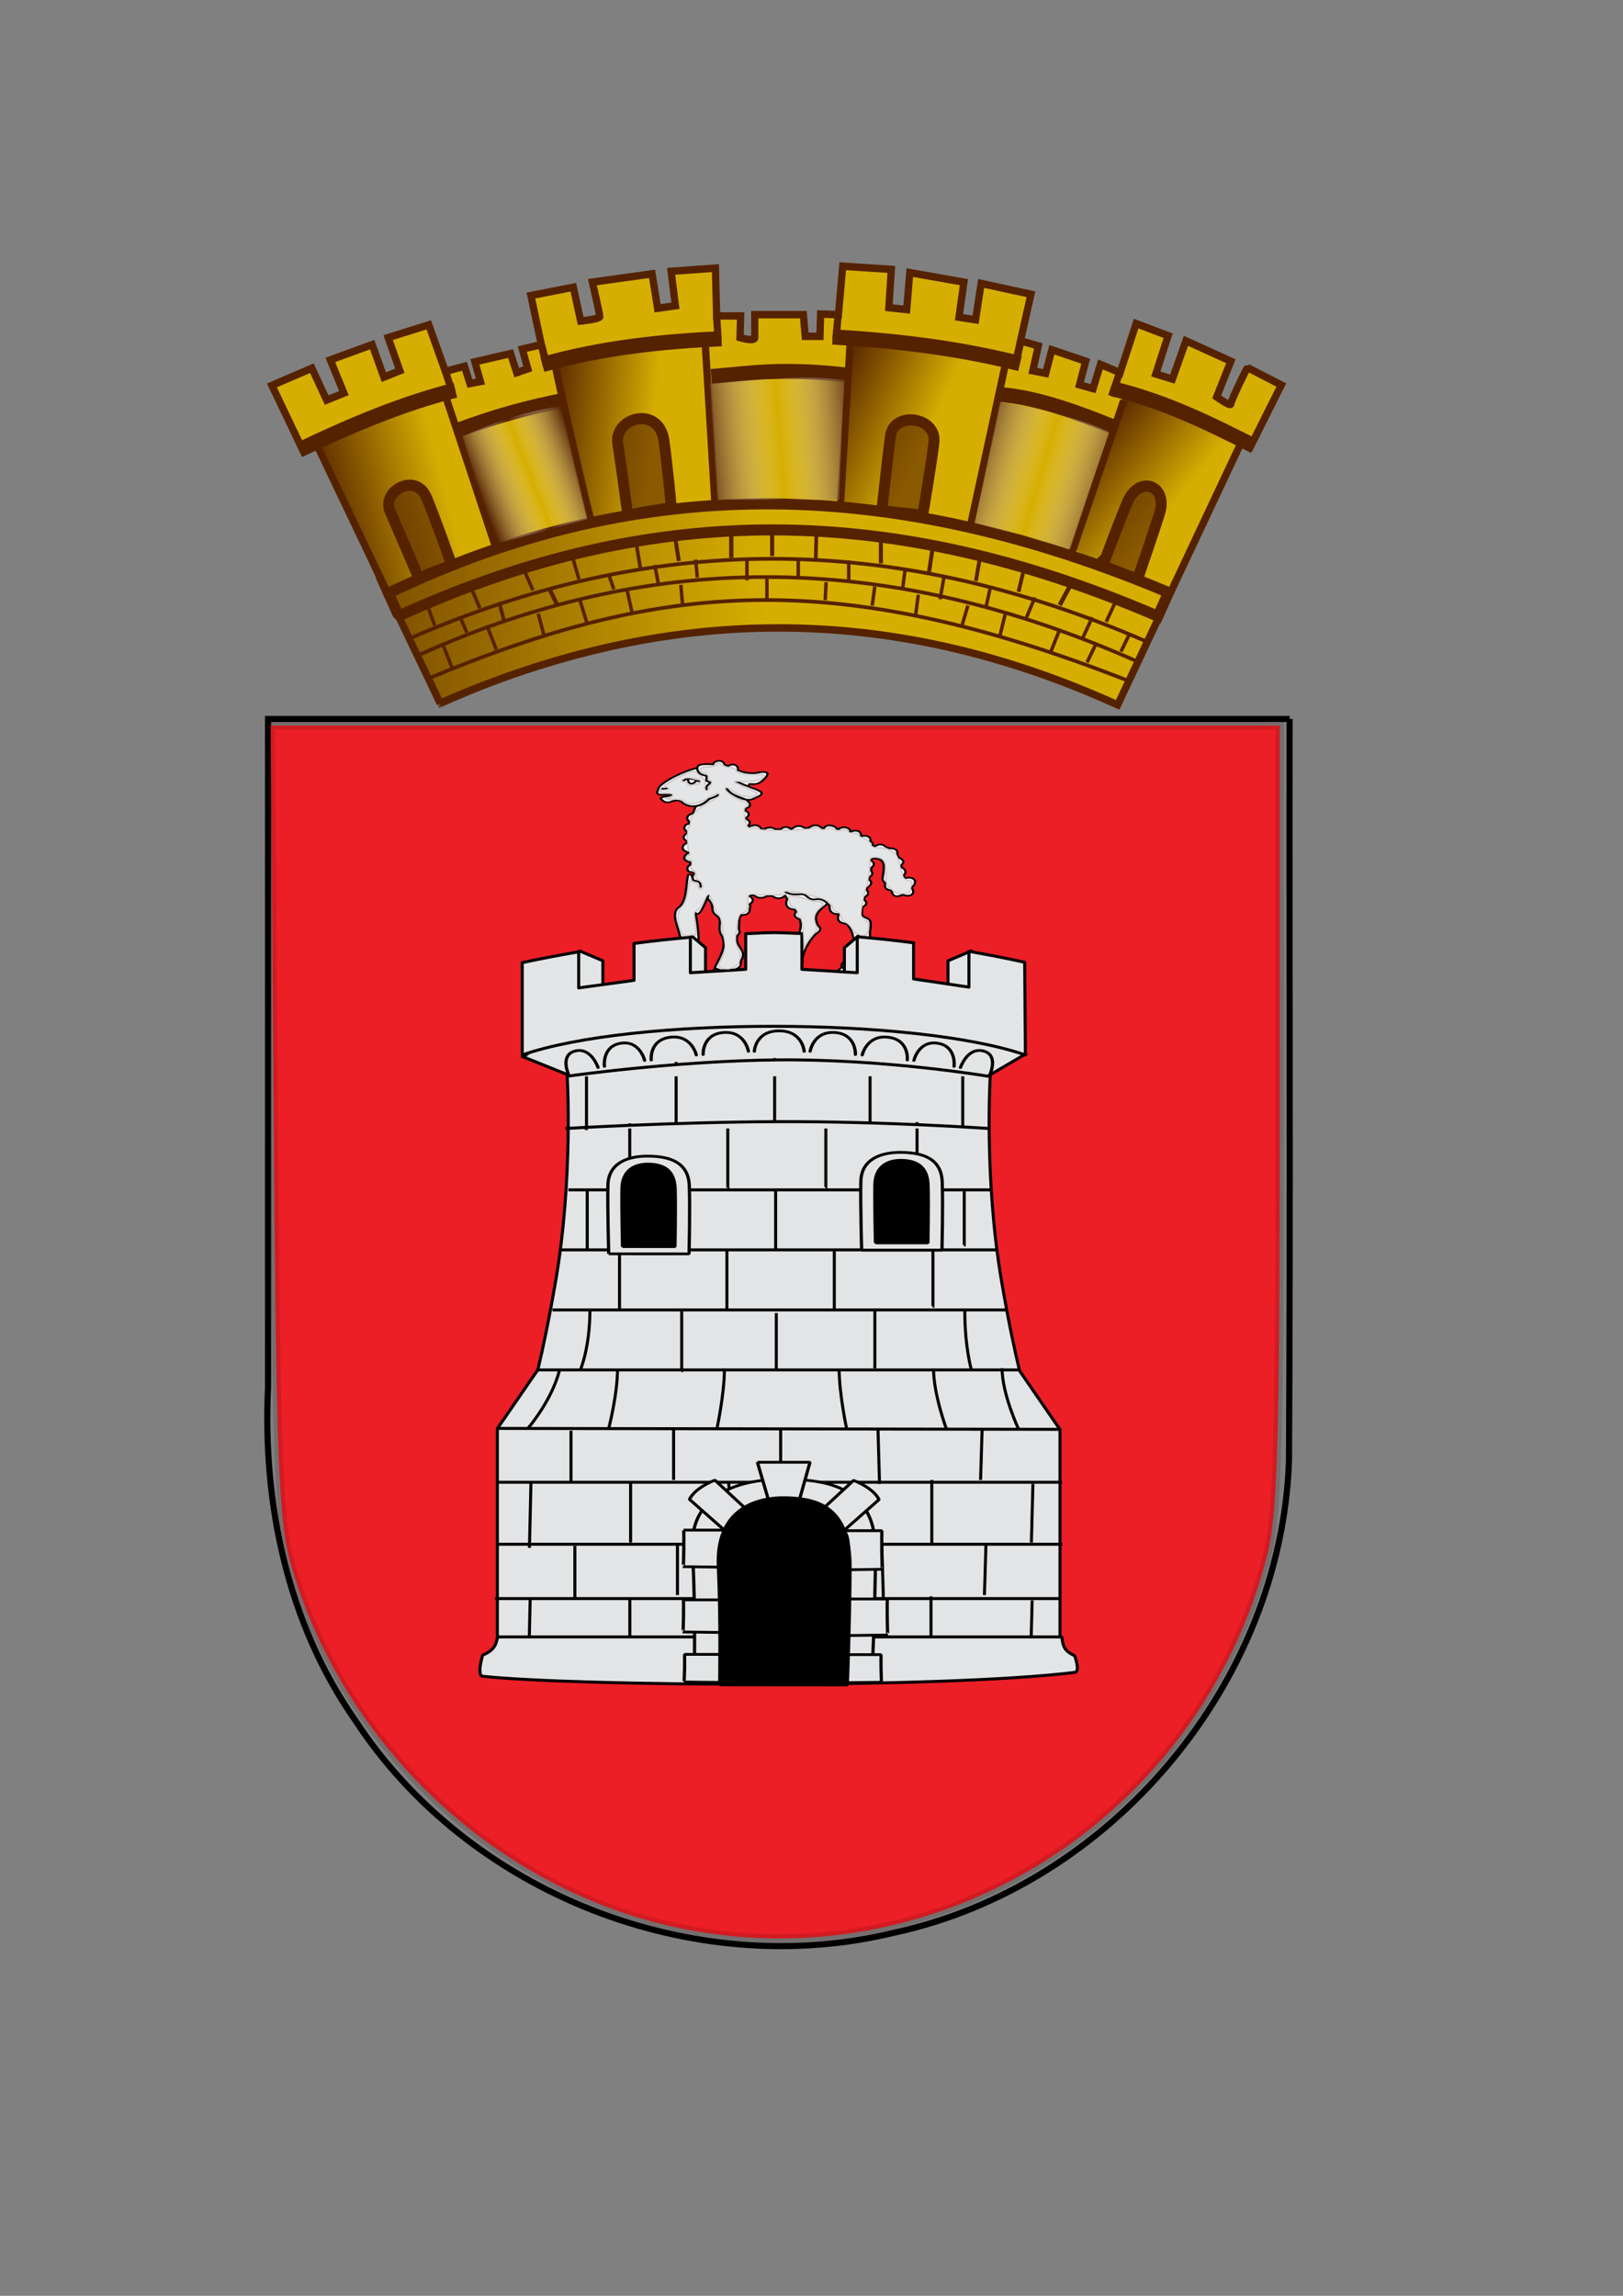 <?xml version="1.0" encoding="UTF-8" standalone="no"?>
<!-- Created with Inkscape (http://www.inkscape.org/) -->

<svg
   xmlns:dc="http://purl.org/dc/elements/1.1/"
   xmlns:cc="http://creativecommons.org/ns#"
   xmlns:rdf="http://www.w3.org/1999/02/22-rdf-syntax-ns#"
   xmlns:svg="http://www.w3.org/2000/svg"
   xmlns="http://www.w3.org/2000/svg"
   xmlns:xlink="http://www.w3.org/1999/xlink"
   xmlns:sodipodi="http://sodipodi.sourceforge.net/DTD/sodipodi-0.dtd"
   xmlns:inkscape="http://www.inkscape.org/namespaces/inkscape"
   width="210mm"
   height="297mm"
   id="svg2"
   version="1.1"
   inkscape:version="0.47 r22583"
   sodipodi:docname="Escudo de Quintanilla de Abajo.svg">
  <rect width="100%" height="100%" fill="#808080" stroke="none"/>
  <defs
     id="defs4">
    <linearGradient
       gradientTransform="matrix(0.994,0,0,0.575,1.668,151.008)"
       gradientUnits="userSpaceOnUse"
       xlink:href="#linearGradient74307"
       id="linearGradient74313"
       y2="374.026"
       x2="310.149"
       y1="376.659"
       x1="292.539" />
    <linearGradient
       id="linearGradient74307">
      <stop
         id="stop74309"
         offset="0"
         style="stop-color:#552200;stop-opacity:1" />
      <stop
         id="stop74311"
         offset="1"
         style="stop-color:#552200;stop-opacity:0" />
    </linearGradient>
    <linearGradient
       gradientTransform="matrix(0.982,0.155,-0.087,0.568,69.793,97.775)"
       gradientUnits="userSpaceOnUse"
       xlink:href="#linearGradient74307"
       id="linearGradient74319"
       y2="376.166"
       x2="307.843"
       y1="376.659"
       x1="292.539" />
    <linearGradient
       gradientTransform="matrix(0.872,0.484,-0.273,0.504,211.818,21.353)"
       gradientUnits="userSpaceOnUse"
       xlink:href="#linearGradient74307"
       id="linearGradient74325"
       y2="376.166"
       x2="307.843"
       y1="376.659"
       x1="292.539" />
    <linearGradient
       gradientTransform="matrix(0.727,0.687,-0.387,0.42,333.425,0.086)"
       gradientUnits="userSpaceOnUse"
       xlink:href="#linearGradient74307"
       id="linearGradient74331"
       y2="376.166"
       x2="307.843"
       y1="376.659"
       x1="292.539" />
    <linearGradient
       gradientTransform="matrix(0.994,0,0,1.007,1.668,-2.604)"
       gradientUnits="userSpaceOnUse"
       xlink:href="#linearGradient76273"
       id="linearGradient76279"
       y2="382.154"
       x2="355.013"
       y1="384.369"
       x1="302.543" />
    <linearGradient
       id="linearGradient76273">
      <stop
         id="stop76275"
         offset="0"
         style="stop-color:#552200;stop-opacity:1" />
      <stop
         id="stop76277"
         offset="1"
         style="stop-color:#552200;stop-opacity:0" />
    </linearGradient>
    <linearGradient
       gradientTransform="matrix(1.001,0.006,-0.003,0.889,0.695,38.556)"
       gradientUnits="userSpaceOnUse"
       xlink:href="#linearGradient78223"
       id="linearGradient78229"
       y2="364.244"
       x2="329.396"
       y1="369.432"
       x1="315.177" />
    <linearGradient
       id="linearGradient78223">
      <stop
         id="stop78225"
         offset="0"
         style="stop-color:#552200;stop-opacity:1" />
      <stop
         id="stop78231"
         offset="0.5"
         style="stop-color:#fffdff;stop-opacity:0" />
      <stop
         id="stop78227"
         offset="1"
         style="stop-color:#552200;stop-opacity:1" />
    </linearGradient>
    <linearGradient
       gradientTransform="matrix(1.199,0.297,-0.327,0.868,90.116,-52.206)"
       gradientUnits="userSpaceOnUse"
       xlink:href="#linearGradient78223"
       id="linearGradient79206"
       y2="363.752"
       x2="330.664"
       y1="369.519"
       x1="313.845" />
    <linearGradient
       gradientTransform="matrix(1.067,0.629,-0.556,0.739,253.209,-107.043)"
       gradientUnits="userSpaceOnUse"
       xlink:href="#linearGradient78223"
       id="linearGradient79212"
       y2="364.775"
       x2="329.85"
       y1="369.064"
       x1="313.608" />
  </defs>
  <sodipodi:namedview
     id="base"
     pagecolor="#ffffff"
     bordercolor="#666666"
     borderopacity="1.0"
     inkscape:pageopacity="0.0"
     inkscape:pageshadow="2"
     inkscape:zoom="0.24748737"
     inkscape:cx="-354.74363"
     inkscape:cy="506.63938"
     inkscape:document-units="px"
     inkscape:current-layer="g87986"
     showgrid="false"
     inkscape:window-width="1092"
     inkscape:window-height="481"
     inkscape:window-x="342"
     inkscape:window-y="436"
     inkscape:window-maximized="0" />
  <g
     inkscape:label="Capa 1"
     inkscape:groupmode="layer"
     id="layer1">
    <g
       id="g5430"
       transform="translate(50.714,-2.697)">
      <g
         inkscape:label="Timbre"
         style="display:inline"
         id="layer3"
         transform="translate(-56.941,55.578)" />
      <g
         inkscape:label="Escudo"
         id="layer1-0"
         transform="translate(-56.941,55.578)" />
      <g
         inkscape:label="Piezas"
         id="layer4"
         transform="translate(-0.513,-21.062)" />
      <g
         inkscape:label="Muebles"
         style="display:inline"
         id="layer5"
         transform="translate(-0.513,-21.062)" />
      <g
         inkscape:label="Ornamentos"
         style="display:inline"
         id="layer6"
         transform="translate(-0.513,-21.062)">
        <path
           style="fill:none;stroke:#000000;stroke-width:3;stroke-linecap:butt;stroke-linejoin:miter;stroke-miterlimit:4;stroke-opacity:1;stroke-dasharray:none;stroke-dashoffset:0;marker:none;visibility:visible;display:inline;overflow:visible;enable-background:accumulate"
           id="path4255"
           d="m 580.465,375.295 c -0.205,120.946 0.412,241.906 -0.313,362.844 -3.855,108.537 -86.961,207.672 -193.086,230.594 C 288.887,992.643 178.978,949.674 123.562,864.939 90.373,817.549 78.151,758.902 80.888,701.814 c 0,-108.84 0,-217.68 0,-326.519 166.526,0 333.052,0 499.577,0 z" />
        <g
           id="g7617"
           transform="matrix(2.072,0,0,2.182,78.21,148.136)">
          <g
             id="layer2-2"
             transform="matrix(1.714,0,0,1.666,-489.086,-561.131)">
            <path
               id="path38188"
               style="fill:#d6ae01;fill-opacity:1;fill-rule:evenodd;stroke:#552200;stroke-width:1px;stroke-linecap:butt;stroke-linejoin:miter;stroke-opacity:1"
               d="m 309.79,397.175 -16.891,-34.589 -2.118,0.343 -4.15,-8.49 5.506,-2.315 2.033,4.288 2.372,-0.943 -1.863,-4.459 5.76,-2.058 1.609,4.374 2.202,-0.858 -1.609,-4.459 5.59,-1.715 2.287,6.26 2.626,-0.686 0.762,2.315 1.44,-0.257 -0.762,-2.658 4.913,-1.115 0.847,2.573 1.525,-0.515 -0.762,-2.659 2.626,-0.6 -1.44,-6.603 5.844,-1.115 1.016,4.545 c 0,0 2.626,-0.257 2.626,-0.6 0,-0.343 -1.016,-4.631 -1.016,-4.631 l 8.216,-1.115 0.762,4.631 2.456,-0.343 -0.593,-4.631 6.099,-0.429 0.169,6.432 3.303,0 -0.085,2.916 c 0,0 2.033,0.6 2.033,0 0,-0.6 0,-3.087 0,-3.087 l 6.691,0 0.254,2.916 2.033,0 0.085,-3.002 2.456,0.086 0.593,-6.517 6.691,0.429 -0.339,5.145 2.456,0.257 0.423,-4.974 7.454,1.286 -0.678,4.717 2.287,0.343 0.762,-4.888 6.861,1.458 -1.44,6.26 2.456,0.686 -0.762,3.345 1.779,0.343 0.847,-3.173 4.659,1.544 -0.847,3.173 1.863,0.515 1.016,-3.259 2.71,1.115 2.202,-6.603 4.405,1.629 -1.694,5.145 2.287,0.686 1.863,-5.145 6.183,2.744 -1.948,4.802 c 0,0 1.948,1.372 1.948,0.943 0,-0.429 2.246,-4.912 2.287,-4.888 0.19,0.111 4.663,2.341 4.663,2.341 l -4.221,8.239 -1.289,-0.546 -17.025,35.331 c -31.496,-13.977 -62.367,-13.548 -93.306,-0.228 z" />
          </g>
          <g
             id="layer4-4"
             transform="matrix(1.714,0,0,1.666,-489.086,-561.131)">
            <path
               id="path65495"
               style="fill:none;stroke:#552200;stroke-width:0.476;stroke-linecap:butt;stroke-linejoin:miter;stroke-miterlimit:4;stroke-opacity:1;stroke-dasharray:none"
               d="m 316.227,386.717 1.318,3.274" />
            <path
               id="path67435"
               style="fill:none;stroke:#552200;stroke-width:0.476;stroke-linecap:butt;stroke-linejoin:miter;stroke-miterlimit:4;stroke-opacity:1;stroke-dasharray:none"
               d="m 310.118,389.143 1.318,3.274" />
            <path
               id="path67437"
               style="fill:none;stroke:#552200;stroke-width:0.476;stroke-linecap:butt;stroke-linejoin:miter;stroke-miterlimit:4;stroke-opacity:1;stroke-dasharray:none"
               d="m 323.294,385.14 0.838,3.032" />
            <path
               id="path67439"
               style="fill:none;stroke:#552200;stroke-width:0.476;stroke-linecap:butt;stroke-linejoin:miter;stroke-miterlimit:4;stroke-opacity:1;stroke-dasharray:none"
               d="m 329.044,383.321 0.958,3.032" />
            <path
               id="path67441"
               style="fill:none;stroke:#552200;stroke-width:0.476;stroke-linecap:butt;stroke-linejoin:miter;stroke-miterlimit:4;stroke-opacity:1;stroke-dasharray:none"
               d="m 335.512,381.866 0.719,3.153" />
            <path
               id="path67443"
               style="fill:none;stroke:#552200;stroke-width:0.476;stroke-linecap:butt;stroke-linejoin:miter;stroke-miterlimit:4;stroke-opacity:1;stroke-dasharray:none"
               d="m 342.939,381.26 0.24,2.668" />
            <path
               id="path67445"
               style="fill:none;stroke:#552200;stroke-width:0.476;stroke-linecap:butt;stroke-linejoin:miter;stroke-miterlimit:4;stroke-opacity:1;stroke-dasharray:none"
               d="m 354.798,380.411 0,2.789" />
            <path
               id="path67447"
               style="fill:none;stroke:#552200;stroke-width:0.476;stroke-linecap:butt;stroke-linejoin:miter;stroke-miterlimit:4;stroke-opacity:1;stroke-dasharray:none"
               d="m 362.943,380.896 -0.12,2.426" />
            <path
               id="path67449"
               style="fill:none;stroke:#552200;stroke-width:0.476;stroke-linecap:butt;stroke-linejoin:miter;stroke-miterlimit:4;stroke-opacity:1;stroke-dasharray:none"
               d="m 369.651,381.502 -0.359,2.547" />
            <path
               id="path67451"
               style="fill:none;stroke:#552200;stroke-width:0.476;stroke-linecap:butt;stroke-linejoin:miter;stroke-miterlimit:4;stroke-opacity:1;stroke-dasharray:none"
               d="m 375.641,382.594 -0.359,2.668" />
            <path
               id="path67453"
               style="fill:none;stroke:#552200;stroke-width:0.476;stroke-linecap:butt;stroke-linejoin:miter;stroke-miterlimit:4;stroke-opacity:1;stroke-dasharray:none"
               d="m 382.469,384.049 -0.839,2.789" />
            <path
               id="path67455"
               style="fill:none;stroke:#552200;stroke-width:0.476;stroke-linecap:butt;stroke-linejoin:miter;stroke-miterlimit:4;stroke-opacity:1;stroke-dasharray:none"
               d="m 387.619,385.14 -0.719,2.911" />
            <path
               id="path67457"
               style="fill:none;stroke:#552200;stroke-width:0.476;stroke-linecap:butt;stroke-linejoin:miter;stroke-miterlimit:4;stroke-opacity:1;stroke-dasharray:none"
               d="m 395.046,387.445 -1.198,2.911" />
            <path
               id="path67459"
               style="fill:none;stroke:#552200;stroke-width:0.476;stroke-linecap:butt;stroke-linejoin:miter;stroke-miterlimit:4;stroke-opacity:1;stroke-dasharray:none"
               d="m 400.197,389.021 -1.318,2.668" />
            <path
               id="path70368"
               style="fill:none;stroke:#552200;stroke-width:0.476;stroke-linecap:butt;stroke-linejoin:miter;stroke-miterlimit:4;stroke-opacity:1;stroke-dasharray:none"
               d="m 312.513,385.504 0.958,2.183" />
            <path
               id="path70370"
               style="fill:none;stroke:#552200;stroke-width:0.583;stroke-linecap:butt;stroke-linejoin:miter;stroke-miterlimit:4;stroke-opacity:1;stroke-dasharray:none"
               d="m 324.784,381.677 1.212,2.44" />
            <path
               id="path70372"
               style="fill:none;stroke:#552200;stroke-width:0.512;stroke-linecap:butt;stroke-linejoin:miter;stroke-miterlimit:4;stroke-opacity:1;stroke-dasharray:none"
               d="m 317.922,383.582 0.683,2.511" />
            <path
               id="path70374"
               style="fill:none;stroke:#552200;stroke-width:0.476;stroke-linecap:butt;stroke-linejoin:miter;stroke-miterlimit:4;stroke-opacity:1;stroke-dasharray:none"
               d="m 332.997,379.804 0.719,2.062" />
            <path
               id="path70376"
               style="fill:none;stroke:#552200;stroke-width:0.476;stroke-linecap:butt;stroke-linejoin:miter;stroke-miterlimit:4;stroke-opacity:1;stroke-dasharray:none"
               d="m 339.346,378.592 0.479,2.426" />
            <path
               id="path70378"
               style="fill:none;stroke:#552200;stroke-width:0.476;stroke-linecap:butt;stroke-linejoin:miter;stroke-miterlimit:4;stroke-opacity:1;stroke-dasharray:none"
               d="m 344.975,377.864 0.24,2.426" />
            <path
               id="path70380"
               style="fill:none;stroke:#552200;stroke-width:0.476;stroke-linecap:butt;stroke-linejoin:miter;stroke-miterlimit:4;stroke-opacity:1;stroke-dasharray:none"
               d="m 352.043,377.864 0,2.789" />
            <path
               id="path70382"
               style="fill:none;stroke:#552200;stroke-width:0.476;stroke-linecap:butt;stroke-linejoin:miter;stroke-miterlimit:4;stroke-opacity:1;stroke-dasharray:none"
               d="m 359.11,377.864 0,2.547" />
            <path
               id="path70384"
               style="fill:none;stroke:#552200;stroke-width:0.476;stroke-linecap:butt;stroke-linejoin:miter;stroke-miterlimit:4;stroke-opacity:1;stroke-dasharray:none"
               d="m 366.058,377.985 0,3.032" />
            <path
               id="path70386"
               style="fill:none;stroke:#552200;stroke-width:0.476;stroke-linecap:butt;stroke-linejoin:miter;stroke-miterlimit:4;stroke-opacity:1;stroke-dasharray:none"
               d="m 373.844,379.077 -0.359,2.668" />
            <path
               id="path70388"
               style="fill:none;stroke:#552200;stroke-width:0.476;stroke-linecap:butt;stroke-linejoin:miter;stroke-miterlimit:4;stroke-opacity:1;stroke-dasharray:none"
               d="m 379.234,379.926 -0.599,3.274" />
            <path
               id="path70390"
               style="fill:none;stroke:#552200;stroke-width:0.476;stroke-linecap:butt;stroke-linejoin:miter;stroke-miterlimit:4;stroke-opacity:1;stroke-dasharray:none"
               d="m 385.583,381.502 -0.599,2.668" />
            <path
               id="path70392"
               style="fill:none;stroke:#552200;stroke-width:0.476;stroke-linecap:butt;stroke-linejoin:miter;stroke-miterlimit:4;stroke-opacity:1;stroke-dasharray:none"
               d="m 391.692,382.958 -1.198,2.789" />
            <path
               id="path70394"
               style="fill:none;stroke:#552200;stroke-width:0.476;stroke-linecap:butt;stroke-linejoin:miter;stroke-miterlimit:4;stroke-opacity:1;stroke-dasharray:none"
               d="m 399.598,385.626 -1.318,2.789" />
            <path
               id="path70396"
               style="fill:none;stroke:#552200;stroke-width:0.476;stroke-linecap:butt;stroke-linejoin:miter;stroke-miterlimit:4;stroke-opacity:1;stroke-dasharray:none"
               d="m 404.749,387.809 -1.198,2.426" />
            <path
               id="path72336"
               style="fill:none;stroke:#552200;stroke-width:0.476;stroke-linecap:butt;stroke-linejoin:miter;stroke-miterlimit:4;stroke-opacity:1;stroke-dasharray:none"
               d="m 307.962,383.807 1.078,2.911" />
            <path
               id="path72338"
               style="fill:none;stroke:#552200;stroke-width:0.476;stroke-linecap:butt;stroke-linejoin:miter;stroke-miterlimit:4;stroke-opacity:1;stroke-dasharray:none"
               d="m 313.951,381.381 1.318,3.032" />
            <path
               id="path72340"
               style="fill:none;stroke:#552200;stroke-width:0.476;stroke-linecap:butt;stroke-linejoin:miter;stroke-miterlimit:4;stroke-opacity:1;stroke-dasharray:none"
               d="m 321.378,379.319 1.198,2.668" />
            <path
               id="path72342"
               style="fill:none;stroke:#552200;stroke-width:0.476;stroke-linecap:butt;stroke-linejoin:miter;stroke-miterlimit:4;stroke-opacity:1;stroke-dasharray:none"
               d="m 328.086,377.743 0.838,2.789" />
            <path
               id="path72344"
               style="fill:none;stroke:#552200;stroke-width:0.501;stroke-linecap:butt;stroke-linejoin:miter;stroke-miterlimit:4;stroke-opacity:1;stroke-dasharray:none"
               d="m 336.843,375.936 0.574,3.37" />
            <path
               id="path72346"
               style="fill:none;stroke:#552200;stroke-width:0.541;stroke-linecap:butt;stroke-linejoin:miter;stroke-miterlimit:4;stroke-opacity:1;stroke-dasharray:none"
               d="m 342.133,374.743 0.535,3.331" />
            <path
               id="path72348"
               style="fill:none;stroke:#552200;stroke-width:0.583;stroke-linecap:butt;stroke-linejoin:miter;stroke-miterlimit:4;stroke-opacity:1;stroke-dasharray:none"
               d="m 349.887,373.982 0,3.641" />
            <path
               id="path72350"
               style="fill:none;stroke:#552200;stroke-width:0.567;stroke-linecap:butt;stroke-linejoin:miter;stroke-miterlimit:4;stroke-opacity:1;stroke-dasharray:none"
               d="m 355.517,373.962 0,3.438" />
            <path
               id="path72352"
               style="fill:none;stroke:#552200;stroke-width:0.51;stroke-linecap:butt;stroke-linejoin:miter;stroke-miterlimit:4;stroke-opacity:1;stroke-dasharray:none"
               d="m 361.609,374.243 -0.086,3.483" />
            <path
               id="path72354"
               style="fill:none;stroke:#552200;stroke-width:0.562;stroke-linecap:butt;stroke-linejoin:miter;stroke-miterlimit:4;stroke-opacity:1;stroke-dasharray:none"
               d="m 370.49,375.168 0,3.208" />
            <path
               id="path72356"
               style="fill:none;stroke:#552200;stroke-width:0.56;stroke-linecap:butt;stroke-linejoin:miter;stroke-miterlimit:4;stroke-opacity:1;stroke-dasharray:none"
               d="m 377.635,376.208 -0.516,3.312" />
            <path
               id="path72358"
               style="fill:none;stroke:#552200;stroke-width:0.528;stroke-linecap:butt;stroke-linejoin:miter;stroke-miterlimit:4;stroke-opacity:1;stroke-dasharray:none"
               d="m 384.12,377.647 -0.547,3.101" />
            <path
               id="path72360"
               style="fill:none;stroke:#552200;stroke-width:0.531;stroke-linecap:butt;stroke-linejoin:miter;stroke-miterlimit:4;stroke-opacity:1;stroke-dasharray:none"
               d="m 390.228,378.983 -0.784,3.22" />
            <path
               id="path72362"
               style="fill:none;stroke:#552200;stroke-width:0.6;stroke-linecap:butt;stroke-linejoin:miter;stroke-miterlimit:4;stroke-opacity:1;stroke-dasharray:none"
               d="m 396.782,380.958 -1.674,3.029" />
            <path
               id="path72364"
               style="fill:none;stroke:#552200;stroke-width:0.476;stroke-linecap:butt;stroke-linejoin:miter;stroke-miterlimit:4;stroke-opacity:1;stroke-dasharray:none"
               d="m 403.072,382.958 -1.557,3.275" />
          </g>
          <g
             id="layer3-5"
             transform="matrix(1.714,0,0,1.666,-489.086,-561.131)">
            <path
               id="path39160"
               style="fill:#552200;fill-rule:evenodd;stroke:#552200;stroke-width:2.001;stroke-linecap:butt;stroke-linejoin:miter;stroke-miterlimit:4;stroke-opacity:1;stroke-dasharray:none"
               d="m 311.795,360.628 c 5.111,-1.91 10.222,-3.305 15.333,-4.245" />
            <path
               id="path42069"
               style="fill:#552200;fill-rule:evenodd;stroke:#552200;stroke-width:2.057;stroke-linecap:butt;stroke-linejoin:miter;stroke-miterlimit:4;stroke-opacity:1;stroke-dasharray:none"
               d="m 290.352,363.147 c 7.181,-3.375 14.362,-6.293 21.543,-8.069" />
            <path
               id="path42071"
               style="fill:#552200;fill-rule:evenodd;stroke:#552200;stroke-width:2.035;stroke-linecap:butt;stroke-linejoin:miter;stroke-miterlimit:4;stroke-opacity:1;stroke-dasharray:none"
               d="m 323.881,351.636 c 8.222,-2.279 16.443,-3.112 24.665,-3.482" />
            <path
               id="path43042"
               style="fill:none;stroke:#552200;stroke-width:2.001;stroke-linecap:butt;stroke-linejoin:miter;stroke-miterlimit:4;stroke-opacity:1;stroke-dasharray:none"
               d="m 347.132,353.23 c 5.393,-0.415 9.664,-1.236 19.286,-0.121" />
            <path
               id="path43044"
               style="fill:none;stroke:#552200;stroke-width:2.047;stroke-linecap:butt;stroke-linejoin:miter;stroke-miterlimit:4;stroke-opacity:1;stroke-dasharray:none"
               d="m 363.846,347.918 c 8.747,0.497 17.386,1.503 25.795,3.591" />
            <path
               id="path44015"
               style="fill:none;stroke:#552200;stroke-width:2.001;stroke-linecap:butt;stroke-linejoin:miter;stroke-miterlimit:4;stroke-opacity:1;stroke-dasharray:none"
               d="m 387.02,355.656 c 5.271,0.491 10.541,2.403 15.812,4.487" />
            <path
               id="path44986"
               style="fill:none;stroke:#552200;stroke-width:2.03;stroke-linecap:butt;stroke-linejoin:miter;stroke-miterlimit:4;stroke-opacity:1;stroke-dasharray:none"
               d="m 402.368,354.882 c 7.374,1.743 13.473,4.73 19.556,7.732" />
            <path
               id="path45957"
               style="fill:none;stroke:#552200;stroke-width:1.501;stroke-linecap:butt;stroke-linejoin:miter;stroke-miterlimit:4;stroke-opacity:1;stroke-dasharray:none"
               d="m 306.841,380.311 c 0,0 -2.801,-6.376 -3.953,-8.975 -1.183,-2.668 3.539,-5.268 5.031,-1.819 1.18,2.728 3.474,9.096 3.474,9.096 l -4.552,1.698 z" />
            <path
               id="path46928"
               style="fill:none;stroke:#552200;stroke-width:1.501;stroke-linecap:butt;stroke-linejoin:miter;stroke-miterlimit:4;stroke-opacity:1;stroke-dasharray:none"
               d="m 335.635,371.847 c 0,0 -0.892,-6.479 -1.375,-9.609 -0.538,-3.488 5.661,-5.141 6.357,-0.374 0.424,2.907 1.027,9.009 1.027,9.009 l -6.009,0.975 z" />
            <path
               id="path46930"
               style="fill:none;stroke:#552200;stroke-width:1.501;stroke-linecap:butt;stroke-linejoin:miter;stroke-miterlimit:4;stroke-opacity:1;stroke-dasharray:none"
               d="m 370.61,371.301 c 0,0 0.817,-7.274 1.198,-10.066 0.463,-3.391 6.37,-2.543 5.989,0.836 -0.314,2.789 -1.557,9.836 -1.557,9.836 l -5.63,-0.606 z" />
            <path
               id="path47901"
               style="fill:none;stroke:#552200;stroke-width:1.501;stroke-linecap:butt;stroke-linejoin:miter;stroke-miterlimit:4;stroke-opacity:1;stroke-dasharray:none"
               d="m 401.035,378.699 c 10e-4,-3.6e-4 3.064,-8.011 3.594,-8.974 1.73,-3.146 5.242,-1.722 4.298,1.712 -0.009,0.031 -0.02,0.061 -0.029,0.093 -0.426,1.444 -3.071,8.989 -3.071,8.989 l -4.791,-1.819 z" />
            <path
               id="path49841"
               style="fill:none;stroke:#552200;stroke-width:1.485;stroke-linecap:butt;stroke-linejoin:miter;stroke-miterlimit:4;stroke-opacity:1;stroke-dasharray:none"
               d="m 302.677,382.38 c 35.215,-16.546 70.181,-15.442 107.42,-0.086 l -1.459,3.189 -0.426,-0.172 c -35.967,-15.032 -68.838,-15.398 -103.357,-0.199 -0.734,0.212 -0.269,0.649 -0.908,0.027 l -1.271,-2.76 z" />
            <path
               id="path50816"
               style="fill:none;stroke:#552200;stroke-width:1px;stroke-linecap:butt;stroke-linejoin:miter;stroke-opacity:1"
               d="m 310.717,356.384 6.708,19.768" />
            <path
               id="path51787"
               style="fill:none;stroke:#552200;stroke-width:1px;stroke-linecap:butt;stroke-linejoin:miter;stroke-opacity:1"
               d="m 325.687,352.003 c -0.018,0.146 4.742,20.605 4.909,20.603" />
            <path
               id="path52758"
               style="fill:none;stroke:#552200;stroke-width:1px;stroke-linecap:butt;stroke-linejoin:miter;stroke-opacity:1"
               d="m 346.293,348.622 1.318,21.284" />
            <path
               id="path53729"
               style="fill:none;stroke:#552200;stroke-width:1px;stroke-linecap:butt;stroke-linejoin:miter;stroke-opacity:1"
               d="m 366.297,348.137 -1.378,22.376" />
            <path
               id="path54700"
               style="fill:none;stroke:#552200;stroke-width:1px;stroke-linecap:butt;stroke-linejoin:miter;stroke-opacity:1"
               d="m 387.619,351.654 -4.911,22.154" />
            <path
               id="path55671"
               style="fill:none;stroke:#552200;stroke-width:1px;stroke-linecap:butt;stroke-linejoin:miter;stroke-opacity:1"
               d="m 403.91,356.505 -7.222,20.74" />
            <path
               id="path56642"
               style="fill:none;stroke:#552200;stroke-width:1.05px;stroke-linecap:butt;stroke-linejoin:miter;stroke-opacity:1"
               d="m 388.96,351.803 0.772,-3.248" />
            <path
               id="path56644"
               style="fill:none;stroke:#552200;stroke-width:1px;stroke-linecap:butt;stroke-linejoin:miter;stroke-opacity:1"
               d="m 364.305,348.244 0.279,-3.075" />
            <path
               id="path58584"
               style="fill:none;stroke:#552200;stroke-width:1px;stroke-linecap:butt;stroke-linejoin:miter;stroke-opacity:1"
               d="m 402.263,355.882 1.016,-2.916" />
            <path
               id="path58586"
               style="fill:none;stroke:#552200;stroke-width:1px;stroke-linecap:butt;stroke-linejoin:miter;stroke-opacity:1"
               d="m 348.054,348.164 -0.169,-2.916" />
            <path
               id="path58588"
               style="fill:none;stroke:#552200;stroke-width:1.032px;stroke-linecap:butt;stroke-linejoin:miter;stroke-opacity:1"
               d="m 324.443,351.941 c 0.007,-0.358 -0.718,-3.009 -0.718,-3.009" />
            <path
               id="path59559"
               style="fill:none;stroke:#552200;stroke-width:1px;stroke-linecap:butt;stroke-linejoin:miter;stroke-opacity:1"
               d="m 311.463,355.367 -0.847,-2.573" />
            <path
               id="path60530"
               style="fill:none;stroke:#552200;stroke-width:0.5;stroke-linecap:butt;stroke-linejoin:miter;stroke-miterlimit:4;stroke-opacity:1;stroke-dasharray:none"
               d="m 308.16,393.872 c 32.356,-13.226 56.321,-15.037 96.469,0.322" />
            <path
               id="path63439"
               style="fill:none;stroke:#552200;stroke-width:0.493;stroke-linecap:butt;stroke-linejoin:miter;stroke-miterlimit:4;stroke-opacity:1;stroke-dasharray:none"
               d="m 306.792,390.731 c 33.439,-14.757 65.79,-13.507 98.778,0.743" />
            <path
               id="path64410"
               style="fill:none;stroke:#552200;stroke-width:0.5;stroke-linecap:butt;stroke-linejoin:miter;stroke-miterlimit:4;stroke-opacity:1;stroke-dasharray:none"
               d="m 305.42,388.555 c 33.146,-14.209 66.228,-14.696 101.671,0.343" />
          </g>
          <g
             id="layer5-5"
             transform="matrix(1.714,0,0,1.666,-489.086,-561.131)">
            <path
               id="path73336"
               style="fill:url(#linearGradient74313);fill-opacity:1;fill-rule:evenodd;stroke:#000000;stroke-width:0;stroke-linecap:butt;stroke-linejoin:miter;stroke-miterlimit:4;stroke-opacity:1;stroke-dasharray:none"
               d="m 292.703,362.197 17.787,-6.856 12.875,20.854 c -4.517,0.77 -16.997,4.794 -21.514,6.073 l -9.148,-20.071 z" />
            <path
               id="use74315"
               style="fill:url(#linearGradient74319);fill-opacity:1;fill-rule:evenodd;stroke:#000000;stroke-width:0;stroke-linecap:butt;stroke-linejoin:miter;stroke-miterlimit:4;stroke-opacity:1;stroke-dasharray:none"
               d="m 325.231,351.824 18.618,-4.001 9.549,22.613 c -4.581,0.056 -17.523,2.087 -22.181,2.646 l -5.986,-21.258 z" />
            <path
               id="use74321"
               style="fill:url(#linearGradient74325);fill-opacity:1;fill-rule:evenodd;stroke:#000000;stroke-width:0;stroke-linecap:butt;stroke-linejoin:miter;stroke-miterlimit:4;stroke-opacity:1;stroke-dasharray:none"
               d="m 366.772,348.174 18.853,2.643 1.39,24.553 c -4.327,-1.524 -17.181,-4.067 -21.749,-5.144 l 1.507,-22.052 z" />
            <path
               id="use74327"
               style="fill:url(#linearGradient74331);fill-opacity:1;fill-rule:evenodd;stroke:#000000;stroke-width:0;stroke-linecap:butt;stroke-linejoin:miter;stroke-miterlimit:4;stroke-opacity:1;stroke-dasharray:none"
               d="m 403.918,355.515 17.625,7.272 -4.638,24.14 c -3.822,-2.557 -15.658,-8.234 -19.823,-10.419 l 6.836,-20.994 z" />
            <path
               id="path74333"
               style="opacity:0.67;fill:url(#linearGradient76279);fill-opacity:1;fill-rule:evenodd;stroke:#000000;stroke-width:0;stroke-linecap:butt;stroke-linejoin:miter;stroke-miterlimit:4;stroke-opacity:1;stroke-dasharray:none"
               d="m 309.643,397.875 -6.946,-15.264 c 36.726,-17.652 72.536,-13.984 107.91,-0.172 l -7.284,14.921 c -31.154,-15.184 -62.224,-13.414 -93.68,0.514 z" />
            <path
               id="path77252"
               style="fill:url(#linearGradient78229);fill-opacity:1;fill-rule:evenodd;stroke:#000000;stroke-width:0;stroke-linecap:butt;stroke-linejoin:miter;stroke-miterlimit:4;stroke-opacity:1;stroke-dasharray:none"
               d="m 312.849,361.301 c 4.724,-2.048 8.844,-3.412 13.564,-4.08 l 3.688,15.185 -12.669,3.378 -4.582,-14.483 z" />
            <path
               id="use79202"
               style="fill:url(#linearGradient79206);fill-opacity:1;fill-rule:evenodd;stroke:#000000;stroke-width:0;stroke-linecap:butt;stroke-linejoin:miter;stroke-miterlimit:4;stroke-opacity:1;stroke-dasharray:none"
               d="m 346.96,354.226 c 6.415,-0.624 12.576,-1.24 18.485,-0.518 l -0.733,16.148 -16.727,-0.054 -1.025,-15.577 z" />
            <path
               id="use79208"
               style="fill:url(#linearGradient79212);fill-opacity:1;fill-rule:evenodd;stroke:#000000;stroke-width:0;stroke-linecap:butt;stroke-linejoin:miter;stroke-miterlimit:4;stroke-opacity:1;stroke-dasharray:none"
               d="m 386.898,356.61 c 6.327,1.24 9.534,1.686 14.999,4.072 l -5.337,15.763 -13.153,-3.511 3.491,-16.325 z" />
          </g>
          <g
             id="layer6-1"
             transform="matrix(1.714,0,0,1.666,-489.086,-561.131)">
            <path
               id="path2481"
               style="opacity:0.6;fill:#552200;fill-opacity:1;fill-rule:evenodd;stroke:#000000;stroke-width:0;stroke-linecap:butt;stroke-linejoin:miter;stroke-miterlimit:4;stroke-opacity:1;stroke-dasharray:none"
               d="m 307.243,379.198 c -1.933,-1.883 -2.364,-4.665 -4.003,-8.711 -0.711,-1.756 3.054,-3.151 4.017,-0.941 1.644,3.773 4.052,8.732 4.052,8.732 0,0 -2.134,2.803 -4.067,0.92 z" />
            <path
               id="use3452"
               style="opacity:0.6;fill:#552200;fill-opacity:1;fill-rule:evenodd;stroke:#000000;stroke-width:0;stroke-linecap:butt;stroke-linejoin:miter;stroke-miterlimit:4;stroke-opacity:1;stroke-dasharray:none"
               d="m 336.042,370.924 c -1.294,-2.406 -0.815,-5.612 -1.114,-9.975 -0.13,-1.893 4.717,-1.91 5.065,0.482 0.746,5.135 1.068,9.239 1.068,9.239 0,0 -5.487,0.345 -5.019,0.254 z" />
            <path
               id="use3456"
               style="opacity:0.6;fill:#552200;fill-opacity:1;fill-rule:evenodd;stroke:#000000;stroke-width:0;stroke-linecap:butt;stroke-linejoin:miter;stroke-miterlimit:4;stroke-opacity:1;stroke-dasharray:none"
               d="m 371.421,370.695 c -0.741,-2.627 0.415,-5.674 1.063,-10.016 0.281,-1.884 5.001,-0.905 4.824,1.513 -0.379,5.192 -0.949,9.284 -0.949,9.284 0,0 -5.414,-0.789 -4.938,-0.782 z" />
            <path
               id="use3460"
               style="opacity:0.6;fill:#552200;fill-opacity:1;fill-rule:evenodd;stroke:#000000;stroke-width:0;stroke-linecap:butt;stroke-linejoin:miter;stroke-miterlimit:4;stroke-opacity:1;stroke-dasharray:none"
               d="m 401.101,377.855 c 0.016,-2.716 1.848,-5.328 3.558,-9.318 0.742,-1.731 4.731,0.466 3.944,2.737 -1.69,4.876 -3.266,8.647 -3.266,8.647 0,0 -4.662,-2.2 -4.236,-2.066 z" />
          </g>
        </g>
        <path
           style="opacity:0.98;fill:#ed1c24;fill-opacity:1;fill-rule:nonzero;stroke:#360202;stroke-width:4.041;stroke-opacity:0.141"
           d="M 330.866,942.448 C 242.112,923.386 167.459,853.105 142.258,764.884 136.26,743.888 135.135,714.793 133.856,547.701 l -1.476,-192.939 246.725,0 246.725,0 0,191.08 c 0,159.365 -1.038,195.077 -6.251,215.162 -33.374,128.567 -161.116,208.848 -288.713,181.444 z"
           id="path11623"
           transform="translate(-50.202,23.759)" />
        <g
           transform="matrix(0.431,0,0,0.325,236.934,375.521)"
           id="g2459">
          <path
             style="fill:#ffffff;fill-opacity:1;fill-rule:evenodd;stroke:#000000;stroke-width:2.534;stroke-linecap:butt;stroke-linejoin:round;stroke-miterlimit:4;stroke-opacity:1;stroke-dasharray:none"
             d="m 149.055,113.412 c -3.156,2.8 -6.76,4.705 -10.631,6.075 -4.624,6.516 -16.962,16.989 -29.032,7.057 -5.104,-6.627 -8.596,-4.795 -12.955,-3.436 -7.221,4.395 -10.679,-0.772 -12.549,-3.352 -3.295,-4.028 10.306,-3.227 11.697,-6.658 l -11.835,0.315 c -6.109,-0.931 -4.625,-4.623 -3.037,-8.353 0.521,-9.98 32.89,-29.863 44.043,-31.894 0.772,-5.436 4.684,-6.455 18.225,-5.639 0.713,-5.053 10.316,-8.884 13.073,0.427 l 3.759,2.148 c 6.896,-5.361 12.242,-0.094 11.276,6.175 9.665,5.261 16.914,5.657 25.774,2.953 8.498,-1.091 10.608,2.366 3.222,11.545 -5.832,6.829 -8.058,6.831 -16.109,6.443 -0.641,6.531 -8.071,-0.695 -14.498,-3.759 l 17.183,9.397 c 17.679,7.62 11.828,10.889 1.611,16.646 -9.731,6.588 -30.092,-11.458 -29.801,-15.303 4.627,8.59 9.553,10.2 21.779,16.375 6.712,6.352 5.64,11.186 -1.106,14.232 l 0.268,2.416 c 5.354,2.773 5.019,8.402 -0.268,11.813 3.497,1.847 7.575,4.575 3.759,10.739 l 1.074,1.342 c 8.133,-4.388 12.028,-0.959 14.498,4.564 l 1.611,0 c 4.296,-3.66 8.323,-4.453 13.961,-0.537 l 5.37,0 c 3.759,-4.296 7.875,-4.296 12.35,0 4.188,-4.471 8.723,-7.323 15.035,-1.879 l 4.296,0 c 5.549,-5.644 10.739,-5.543 15.572,0.268 l 2.148,0 c 2.927,-7.564 13.296,-3.478 14.498,1.074 l 2.148,0.537 c 3.666,-5.54 14.584,-2.496 12.887,4.296 5.434,-4.246 13.086,-1.919 12.35,5.101 l 1.074,1.074 c 2.567,-1.546 10.968,-0.625 9.665,7.786 1.518,1.11 3.242,1.876 2.685,6.443 l 1.879,1.342 c 4.206,-3.323 8.412,-4.927 12.618,0.268 l 4.296,2.416 c 5.53,-0.005 9.975,1.437 9.128,9.934 l 1.611,4.027 c 5.37,3.222 6.443,6.801 3.222,10.739 l -0.268,3.759 c 5.571,3.63 5.413,8.497 2.416,12.841 l 1.795,3.546 c 13.314,-3.612 13.688,9.444 7.046,14.091 6.279,9.55 -2.236,15.428 -9.742,10.815 -9.533,5.819 -11.779,0.209 -12.892,-6.221 -6.089,-1.237 -8.154,-3.611 -7.176,-11.414 -1.915,-2.623 -3.76,-3.684 -2.391,-11.06 1.707,-15.733 2.808,-27.569 -13.691,-25.216 -0.956,3.669 7.468,5.996 0.537,13.424 l -0.268,4.027 c 1.027,3.388 3.098,5.496 -1.879,10.202 l -0.268,3.759 c 2.319,2.764 4.374,5.65 -2.416,12.618 l -0.537,2.953 c 2.595,2.864 2.685,7.607 -2.685,11.008 l 0,3.49 c 2.908,3.563 3.907,7.272 -2.416,11.545 l -0.268,11.813 c 8.223,8.41 11.819,1.796 9.128,26.311 -0.162,8.795 0.564,17.157 1.074,25.237 -0.086,4.96 1.536,9.676 -3.222,15.303 -1.935,1.588 -2.623,2.719 -2.148,7.517 0.288,2.417 1.797,4.977 -4.833,8.323 -12.773,3.725 -32.416,-1.832 -18.256,-15.303 10.494,-9.517 13.04,-36.828 0.805,-54.501 -9.192,-0.773 -11.26,-6.854 -8.86,-14.498 -6.701,0.199 -10.914,-3.084 -10.471,-12.887 l -2.416,-2.953 c -5.912,8.292 -17.818,14.375 -10.739,32.754 3.065,3.593 4.842,7.444 -2.685,13.155 -9.286,13.664 -13.612,26.426 -15.035,38.661 2.136,8.329 -3.885,6.213 -8.591,7.517 -2.236,5.922 -14.511,2.472 -21.747,-5.37 -3.181,-12.09 3.289,-12.774 7.517,-16.109 20.868,-19.326 23.16,-35.189 19.867,-46.984 -8.837,-4.239 -5.143,-8.925 -4.027,-11.545 l -1.879,-3.222 c -4.13,0.387 -12.498,-3.793 -8.323,-15.572 l -2.148,-5.37 c -4.066,4.591 -8.827,5.94 -15.035,0.537 l -5.37,0 c -6.471,5.01 -12.304,2.873 -15.572,-1.611 l -4.833,1.611 c 3.701,3.198 6.457,7.014 0.537,12.35 0.455,2.01 0.94,4.005 0,6.712 0.314,7.826 -4.478,10.082 -9.128,9.397 -3.685,3.447 -2.719,13.046 -3.222,21.747 1.069,2.567 1.521,5.429 -1.611,9.397 -3.62,16.952 10.52,20.442 5.101,35.439 -3.45,7.62 1.513,8.392 -5.428,14.43 -5.581,5.806 -18.1,5.097 -25.447,-1.543 5.772,-16.262 13.73,-30.896 8.323,-47.252 -3.644,-6.647 -3.044,-12.707 -2.416,-22.015 -0.113,-10.808 -8.484,-7.437 -8.591,-20.941 -0.104,-4.648 -2.287,-9.712 -5.968,-15.076 l 1.941,-4.523 c -2.425,6.125 -10.242,36.483 -14.986,27.385 11.219,83.862 -9.09,66.702 -9.982,50.771 5.975,2.574 6.629,-13.516 0.537,-12.379 -0.44,10.68 -4.697,15.252 -8.591,20.404 -3.759,1.969 -5.728,3e-5 -5.907,-5.907 -1.166,-8.663 10.317,3.53 7.363,-10.49 -2.2,-20.046 0.945,7.793 -1.077,-4.736 -0.321,-12.294 -11.04,-34.487 -2.388,-45.21 10.139,-7.939 8.998,-35.58 11.405,-49.372 0.039,0.245 3.572,-4.764 5.638,6.175 -2.397,-6.753 4.767,-8.409 -2.148,-10.739 -4.145,0.312 -6.585,-7.05 -0.805,-11.008 l -0.268,-4.027 c -9.739,-2.027 -7.129,-10.704 -2.416,-13.155 l 0,-1.611 c -9.583,-3.438 -6.188,-11.744 -1.074,-13.961 l 0,-2.148 c -5.623,-4.264 -4.529,-9.476 -0.268,-12.35 l 0,-2.685 c -4.92,-3.65 -2.574,-11.552 2.148,-11.545 l 0.537,-3.222 c -4.995,-6.401 -0.823,-10.667 3.759,-12.35 1.68,-3.066 1.146,-4.193 3.932,-10.826 5.72,-1.394 10.658,-5.13 14.946,-10.818 2.789,-1.671 7.311,-3.513 10.637,-6.46 z"
             id="path7901"
             sodipodi:nodetypes="cccccccccccccccccccccccccccccccccccccccccccccccccccccccccccccccccccccccccccccccccccccccccccccccccccccccccccccccccccccccccccccccccc" />
          <path
             style="fill:#ffffff;fill-opacity:1;fill-rule:evenodd;stroke:#000000;stroke-width:2.534;stroke-linecap:butt;stroke-linejoin:round;stroke-miterlimit:4;stroke-opacity:1;stroke-dasharray:none"
             d="m 124.641,72.786 c 0.819,9.089 5.715,10.702 10.739,12.082 l 0,7.517 4.833,2.685 c -6.172,5.603 -5.782,9.691 -2.685,13.155"
             id="path8788"
             sodipodi:nodetypes="ccccc" />
          <path
             style="fill:#ffffff;fill-opacity:1;fill-rule:evenodd;stroke:#000000;stroke-width:2.534;stroke-linecap:butt;stroke-linejoin:round;stroke-miterlimit:4;stroke-opacity:1;stroke-dasharray:none"
             d="m 128.131,92.922 c -9.007,-0.141 -13.785,-6.957 -19.33,-0.268"
             id="path9675"
             sodipodi:nodetypes="cc" />
          <path
             style="fill:#ffffff;fill-opacity:1;fill-rule:evenodd;stroke:#000000;stroke-width:2.534;stroke-linecap:butt;stroke-linejoin:round;stroke-miterlimit:4;stroke-opacity:1;stroke-dasharray:none"
             d="m 114.707,89.968 c -0.951,4.36 3.356,11.321 9.128,2.148"
             id="path9677"
             sodipodi:nodetypes="cc" />
          <path
             style="fill:#ffffff;fill-opacity:1;fill-rule:evenodd;stroke:#000000;stroke-width:2.534;stroke-linecap:butt;stroke-linejoin:round;stroke-miterlimit:4;stroke-opacity:1;stroke-dasharray:none"
             d="m 91.349,102.587 c -0.991,1.604 -3.036,2.154 -6.175,1.611 l 0.805,-0.537"
             id="path9679"
             sodipodi:nodetypes="ccc" />
          <path
             style="fill:#ffffff;fill-opacity:1;fill-rule:evenodd;stroke:#000000;stroke-width:2.534;stroke-linecap:butt;stroke-linejoin:round;stroke-miterlimit:4;stroke-opacity:1;stroke-dasharray:none"
             d="m 128.668,252.934 c 0.952,-13.261 -7.726,-7.687 -8.86,-12.618"
             id="path9681"
             sodipodi:nodetypes="cc" />
          <path
             style="fill:#ffffff;fill-opacity:1;fill-rule:evenodd;stroke:#000000;stroke-width:2.534;stroke-linecap:butt;stroke-linejoin:round;stroke-miterlimit:4;stroke-opacity:1;stroke-dasharray:none"
             d="m 223.709,258.304 c 4.115,4.334 9.758,5.418 17.451,4.833 8.949,-1.998 8.502,10.055 19.062,7.249 4.533,-0.379 8.532,1.104 12.35,6.443"
             id="path10761"
             sodipodi:nodetypes="cccc" />
          <path
             style="fill:#ffffff;fill-opacity:1;fill-rule:evenodd;stroke:#000000;stroke-width:2.534;stroke-linecap:butt;stroke-linejoin:round;stroke-miterlimit:4;stroke-opacity:1;stroke-dasharray:none"
             d="m 113.633,329.987 c 10.519,3.704 10.627,14.151 9.397,27.116 -5.03,10.462 -13.827,0.708 -18.525,-2.953 l -0.268,-4.027 c 6.329,-6.312 8.778,-13.11 9.397,-20.136 z"
             id="path11648"
             sodipodi:nodetypes="ccccc" />
          <path
             style="fill:#ffffff;fill-opacity:1;fill-rule:evenodd;stroke:#000000;stroke-width:2.534;stroke-linecap:butt;stroke-linejoin:round;stroke-miterlimit:4;stroke-opacity:1;stroke-dasharray:none"
             d="m 145.313,374.286 c -1.996,4.486 -8.318,8.185 -3.222,13.961 8.681,4.26 17.362,4.15 26.042,0.537 7.692,-5 5.778,-9.4 2.148,-13.692 -11.132,7.692 -18.292,3.367 -24.968,-0.805 z"
             id="path12535"
             sodipodi:nodetypes="ccccc" />
          <path
             style="fill:#ffffff;fill-opacity:1;fill-rule:evenodd;stroke:#000000;stroke-width:2.534;stroke-linecap:butt;stroke-linejoin:round;stroke-miterlimit:4;stroke-opacity:1;stroke-dasharray:none"
             d="m 213.775,364.353 c -6.918,8.733 -12.973,24.059 4.296,22.284 19.059,-3.759 20.146,-10.683 20.136,-17.988 l -2.953,0.268 c -2.327,6.963 -14.319,1.306 -21.478,-4.564 z"
             id="path12537"
             sodipodi:nodetypes="ccccc" />
          <path
             style="fill:#ffffff;fill-opacity:1;fill-rule:evenodd;stroke:#000000;stroke-width:2.534;stroke-linecap:butt;stroke-linejoin:round;stroke-miterlimit:4;stroke-opacity:1;stroke-dasharray:none"
             d="m 289.217,372.675 c -9.188,9.238 -12.2,16.417 0,18.525 4.471,-0.407 32.546,1.121 21.478,-13.424 -10.152,1.292 -17.763,0.044 -21.478,-5.101 z"
             id="path12539"
             sodipodi:nodetypes="cccc" />
        </g>
        <g
           transform="matrix(1.475,0,0,1.454,777.282,-420.275)"
           id="g87986">
          <path
             style="fill:#e3e4e5;fill-opacity:1;fill-rule:evenodd;stroke:#000000;stroke-width:1;stroke-linecap:butt;stroke-linejoin:miter;stroke-opacity:1"
             d="m -242.586,647.975 -130.626,2.066 -14.296,10.743 14.528,5.93 c 0.027,0.449 2.088,34.676 -3.777,69.35 -2.132,12.605 -4.146,22.432 -5.932,29.953 l -13.416,19.759 0,82.794 c 29.911,3.173 156.88,4.565 186.544,-0.954 l 0,-81.494 -13.416,-19.779 c -1.785,-7.521 -3.8,-17.329 -5.932,-29.933 -5.904,-34.903 -3.777,-69.452 -3.777,-69.452 l -0.301,0 11.886,-7.067 -21.487,-11.915 z"
             id="path87677"
             sodipodi:nodetypes="ccccsccccccscccc" />
          <path
             style="fill:#e3e4e5;fill-opacity:1;fill-rule:evenodd;stroke:#000000;stroke-width:1;stroke-linecap:butt;stroke-linejoin:miter;stroke-miterlimit:4;stroke-opacity:1;stroke-dasharray:none;display:inline"
             d="m -241.815,666.739 c 0,11.092 0,17.492 0,17.492 l -0.09,0.464"
             id="path87679"
             sodipodi:nodetypes="ccc" />
          <path
             style="fill:#e3e4e5;fill-opacity:1;fill-rule:evenodd;stroke:#000000;stroke-width:1;stroke-linecap:butt;stroke-linejoin:miter;stroke-miterlimit:4;stroke-opacity:1;stroke-dasharray:none;display:inline"
             d="m -372.546,705.508 139.976,0"
             id="path87681"
             sodipodi:nodetypes="cc" />
          <path
             style="fill:#e3e4e5;fill-opacity:1;fill-rule:evenodd;stroke:#000000;stroke-width:1;stroke-linecap:butt;stroke-linejoin:miter;stroke-miterlimit:4;stroke-opacity:1;stroke-dasharray:none;display:inline"
             d="m -366.552,667.227 c 0,10.576 0,17.336 0,17.336 l -0.111,0.824"
             id="path87683"
             sodipodi:nodetypes="ccc" />
          <path
             style="fill:#e3e4e5;fill-opacity:1;fill-rule:evenodd;stroke:#000000;stroke-width:1;stroke-linecap:butt;stroke-linejoin:miter;stroke-miterlimit:4;stroke-opacity:1;stroke-dasharray:none;display:inline"
             d="m -304.186,661.179 c 0,10.576 0,20.577 0,20.577 l -0.111,0.443"
             id="path87685"
             sodipodi:nodetypes="ccc" />
          <path
             style="fill:#e3e4e5;fill-opacity:1;fill-rule:evenodd;stroke:#000000;stroke-width:1;stroke-linecap:butt;stroke-linejoin:miter;stroke-miterlimit:4;stroke-opacity:1;stroke-dasharray:none;display:inline"
             d="m -336.838,662.502 c 0,10.576 0,20.56 0,20.56"
             id="path87687"
             sodipodi:nodetypes="cc" />
          <path
             style="fill:#e3e4e5;fill-opacity:1;fill-rule:evenodd;stroke:#000000;stroke-width:1;stroke-linecap:butt;stroke-linejoin:miter;stroke-miterlimit:4;stroke-opacity:1;stroke-dasharray:none;display:inline"
             d="m -374.905,725.693 144.694,0"
             id="path87689"
             sodipodi:nodetypes="cc" />
          <path
             style="fill:#e3e4e5;fill-opacity:1;fill-rule:evenodd;stroke:#000000;stroke-width:1;stroke-linecap:butt;stroke-linejoin:miter;stroke-miterlimit:4;stroke-opacity:1;stroke-dasharray:none;display:inline"
             d="m -319.711,683.356 c 0,13.566 0,21.393 0,21.393 l -0.11,0"
             id="path87691" />
          <path
             style="fill:#e3e4e5;fill-opacity:1;fill-rule:evenodd;stroke:#000000;stroke-width:1;stroke-linecap:butt;stroke-linejoin:miter;stroke-miterlimit:4;stroke-opacity:1;stroke-dasharray:none;display:inline"
             d="m -287.202,683.171 c 0,13.566 0,21.393 0,21.393 l -0.11,0"
             id="path87693" />
          <path
             style="fill:#e3e4e5;fill-opacity:1;fill-rule:evenodd;stroke:#000000;stroke-width:1;stroke-linecap:butt;stroke-linejoin:miter;stroke-miterlimit:4;stroke-opacity:1;stroke-dasharray:none;display:inline"
             d="m -335.055,705.543 c 0,12.07 0,19.034 0,19.034 l -0.033,0.771"
             id="path87695"
             sodipodi:nodetypes="ccc" />
          <path
             style="fill:#e3e4e5;fill-opacity:1;fill-rule:evenodd;stroke:#000000;stroke-width:1;stroke-linecap:butt;stroke-linejoin:miter;stroke-miterlimit:4;stroke-opacity:1;stroke-dasharray:none;display:inline"
             d="m -303.838,705.311 c 0,12.07 0,19.959 0,19.959"
             id="path87697"
             sodipodi:nodetypes="cc" />
          <path
             style="fill:#e3e4e5;fill-opacity:1;fill-rule:evenodd;stroke:#000000;stroke-width:1;stroke-linecap:butt;stroke-linejoin:miter;stroke-miterlimit:4;stroke-opacity:1;stroke-dasharray:none;display:inline"
             d="m -272.604,705.146 c 0,12.07 0,20.307 0,20.307"
             id="path87699"
             sodipodi:nodetypes="cc" />
          <path
             style="fill:#e3e4e5;fill-opacity:1;fill-rule:evenodd;stroke:#000000;stroke-width:1;stroke-linecap:butt;stroke-linejoin:miter;stroke-miterlimit:4;stroke-opacity:1;stroke-dasharray:none;display:inline"
             d="m -355.606,725.812 c 0,12.505 0,19.719 0,19.719 l -0.11,0"
             id="path87701" />
          <path
             style="fill:#e3e4e5;fill-opacity:1;fill-rule:evenodd;stroke:#000000;stroke-width:1;stroke-linecap:butt;stroke-linejoin:miter;stroke-miterlimit:4;stroke-opacity:1;stroke-dasharray:none;display:inline"
             d="m -319.998,725.572 c 0,12.505 0,20.359 0,20.359"
             id="path87703"
             sodipodi:nodetypes="cc" />
          <path
             style="fill:#e3e4e5;fill-opacity:1;fill-rule:evenodd;stroke:#000000;stroke-width:1;stroke-linecap:butt;stroke-linejoin:miter;stroke-miterlimit:4;stroke-opacity:1;stroke-dasharray:none;display:inline"
             d="m -284.4,725.401 c 0,12.505 0,20.359 0,20.359"
             id="path87705"
             sodipodi:nodetypes="cc" />
          <path
             style="fill:#e3e4e5;fill-opacity:1;fill-rule:evenodd;stroke:#000000;stroke-width:1;stroke-linecap:butt;stroke-linejoin:miter;stroke-miterlimit:4;stroke-opacity:1;stroke-dasharray:none;display:inline"
             d="m -366.305,705.897 c 0,11.439 0,19.628 0,19.628"
             id="path87707"
             sodipodi:nodetypes="cc" />
          <path
             style="fill:#e3e4e5;fill-opacity:1;fill-rule:evenodd;stroke:#000000;stroke-width:1;stroke-linecap:butt;stroke-linejoin:miter;stroke-miterlimit:4;stroke-opacity:1;stroke-dasharray:none;display:inline"
             d="m -303.624,746.937 c 0,11.498 0,18.718 0,18.718"
             id="path87709"
             sodipodi:nodetypes="cc" />
          <path
             style="fill:#e3e4e5;fill-opacity:1;fill-rule:evenodd;stroke:#000000;stroke-width:1;stroke-linecap:butt;stroke-linejoin:miter;stroke-miterlimit:4;stroke-opacity:1;stroke-dasharray:none;display:inline"
             d="m -365.421,745.947 c 0,12.887 -3.249,20.322 -3.249,20.322"
             id="path87711"
             sodipodi:nodetypes="cc" />
          <path
             style="fill:#e3e4e5;fill-opacity:1;fill-rule:evenodd;stroke:#000000;stroke-width:1;stroke-linecap:butt;stroke-linejoin:miter;stroke-miterlimit:4;stroke-opacity:1;stroke-dasharray:none;display:inline"
             d="m -334.991,745.981 c 0,12.887 0,20.322 0,20.322 l -0.111,0"
             id="path87713" />
          <path
             style="fill:#e3e4e5;fill-opacity:1;fill-rule:evenodd;stroke:#000000;stroke-width:1;stroke-linecap:butt;stroke-linejoin:miter;stroke-miterlimit:4;stroke-opacity:1;stroke-dasharray:none;display:inline"
             d="m -270.933,745.74 c 0,12.213 0,19.259 0,19.259 l -0.111,0.511"
             id="path87715"
             sodipodi:nodetypes="ccc" />
          <path
             style="fill:#e3e4e5;fill-opacity:1;fill-rule:evenodd;stroke:#000000;stroke-width:1;stroke-linecap:butt;stroke-linejoin:miter;stroke-miterlimit:4;stroke-opacity:1;stroke-dasharray:none;display:inline"
             d="m -241.133,746.212 c 0,12.213 2.166,19.736 2.166,19.736"
             id="path87717"
             sodipodi:nodetypes="cc" />
          <path
             style="fill:#e3e4e5;fill-opacity:1;fill-rule:evenodd;stroke:#000000;stroke-width:1;stroke-linecap:butt;stroke-linejoin:miter;stroke-miterlimit:4;stroke-opacity:1;stroke-dasharray:none;display:inline"
             d="m -377.822,745.878 150.53,0"
             id="path87719"
             sodipodi:nodetypes="cc" />
          <path
             style="fill:#e3e4e5;fill-opacity:1;fill-rule:evenodd;stroke:#000000;stroke-width:1;stroke-linecap:butt;stroke-linejoin:miter;stroke-miterlimit:4;stroke-opacity:1;stroke-dasharray:none;display:inline"
             d="m -320.819,765.627 c 0,8.644 -2.529,20.36 -2.529,20.36"
             id="path87721"
             sodipodi:nodetypes="cc" />
          <path
             style="fill:#e3e4e5;fill-opacity:1;fill-rule:evenodd;stroke:#000000;stroke-width:1;stroke-linecap:butt;stroke-linejoin:miter;stroke-miterlimit:4;stroke-opacity:1;stroke-dasharray:none;display:inline"
             d="m -356.275,765.804 c 0,8.644 -2.942,20.063 -2.942,20.063"
             id="path87723"
             sodipodi:nodetypes="cc" />
          <path
             style="fill:#e3e4e5;fill-opacity:1;fill-rule:evenodd;stroke:#000000;stroke-width:1;stroke-linecap:butt;stroke-linejoin:miter;stroke-miterlimit:4;stroke-opacity:1;stroke-dasharray:none;display:inline"
             d="m -375.5,766.145 c -2.529,10.195 -10.404,19.484 -10.404,19.484"
             id="path87725"
             sodipodi:nodetypes="cc" />
          <path
             style="fill:#e3e4e5;fill-opacity:1;fill-rule:evenodd;stroke:#000000;stroke-width:1;stroke-linecap:butt;stroke-linejoin:miter;stroke-miterlimit:4;stroke-opacity:1;stroke-dasharray:none;display:inline"
             d="m -251.493,765.661 c 0,8.644 4.335,20.436 4.335,20.436"
             id="path87727"
             sodipodi:nodetypes="cc" />
          <path
             style="fill:#e3e4e5;fill-opacity:1;fill-rule:evenodd;stroke:#000000;stroke-width:1;stroke-linecap:butt;stroke-linejoin:miter;stroke-miterlimit:4;stroke-opacity:1;stroke-dasharray:none;display:inline"
             d="m -228.767,765.493 c 0,8.644 5.418,20.354 5.418,20.354"
             id="path87729"
             sodipodi:nodetypes="cc" />
          <path
             style="fill:#e3e4e5;fill-opacity:1;fill-rule:evenodd;stroke:#000000;stroke-width:1;stroke-linecap:butt;stroke-linejoin:miter;stroke-miterlimit:4;stroke-opacity:1;stroke-dasharray:none;display:inline"
             d="m -251.69,725.913 c 0,11.851 0,18.688 0,18.688 l -0.11,0"
             id="path87731" />
          <path
             style="fill:#e3e4e5;fill-opacity:1;fill-rule:evenodd;stroke:#000000;stroke-width:1;stroke-linecap:butt;stroke-linejoin:miter;stroke-miterlimit:4;stroke-opacity:1;stroke-dasharray:none;display:inline"
             d="m -241.315,705.968 c 0,11.439 0,18.038 0,18.038 l -0.111,0"
             id="path87733" />
          <path
             style="fill:#e3e4e5;fill-opacity:1;fill-rule:evenodd;stroke:#000000;stroke-width:1;stroke-linecap:butt;stroke-linejoin:miter;stroke-miterlimit:4;stroke-opacity:1;stroke-dasharray:none"
             d="m -396.218,803.833 187.321,0"
             id="path87735"
             sodipodi:nodetypes="cc" />
          <path
             style="fill:#e3e4e5;fill-opacity:1;fill-rule:evenodd;stroke:#000000;stroke-width:1;stroke-linecap:butt;stroke-linejoin:miter;stroke-miterlimit:4;stroke-opacity:1;stroke-dasharray:none"
             d="m -383.213,766.063 159.683,0"
             id="path87737"
             sodipodi:nodetypes="cc" />
          <path
             style="fill:#e3e4e5;fill-opacity:1;fill-rule:evenodd;stroke:#000000;stroke-width:1;stroke-linecap:butt;stroke-linejoin:miter;stroke-miterlimit:4;stroke-opacity:1;stroke-dasharray:none"
             d="m -395.95,785.726 186.247,0.316"
             id="path87739"
             sodipodi:nodetypes="cc" />
          <path
             style="fill:#e3e4e5;fill-opacity:1;fill-rule:evenodd;stroke:#000000;stroke-width:1;stroke-linecap:round;stroke-linejoin:round;stroke-miterlimit:3.998;stroke-opacity:1;stroke-dasharray:none"
             d="m -276.373,620.059 -4.679,4.023 0,22.096 16.622,-6.372 -11.942,-19.747 z"
             id="path87741"
             sodipodi:nodetypes="ccccc" />
          <path
             sodipodi:nodetypes="ccccc"
             id="path87743"
             d="m -331.768,620.059 4.679,4.023 0,22.096 -16.622,-6.372 11.942,-19.747 z"
             style="fill:#e3e4e5;fill-opacity:1;fill-rule:evenodd;stroke:#000000;stroke-width:1;stroke-linecap:round;stroke-linejoin:round;stroke-miterlimit:3.998;stroke-opacity:1;stroke-dasharray:none" />
          <path
             sodipodi:nodetypes="ccccc"
             id="path87745"
             d="m -238.966,625.155 -7.736,3.328 0,22.096 19.679,-5.678 -11.942,-19.747 z"
             style="fill:#e3e4e5;fill-opacity:1;fill-rule:evenodd;stroke:#000000;stroke-width:1;stroke-linecap:round;stroke-linejoin:round;stroke-miterlimit:3.998;stroke-opacity:1;stroke-dasharray:none" />
          <path
             style="fill:#e3e4e5;fill-opacity:1;fill-rule:evenodd;stroke:#000000;stroke-width:1;stroke-linecap:round;stroke-linejoin:round;stroke-miterlimit:3.998;stroke-opacity:1;stroke-dasharray:none"
             d="m -368.859,625.155 7.736,3.328 0,22.096 -19.679,-5.678 11.942,-19.747 z"
             id="path87747"
             sodipodi:nodetypes="ccccc" />
          <path
             sodipodi:nodetypes="cccccccccccccscccccccc"
             style="fill:#e3e4e5;fill-opacity:1;fill-rule:evenodd;stroke:#000000;stroke-width:1;stroke-linecap:round;stroke-linejoin:round;stroke-miterlimit:3.998;stroke-opacity:1;stroke-dasharray:none"
             d="m -369.139,625.454 c -6.465,1.139 -12.8,2.369 -18.719,3.641 l 0,31.05 c 36.731,-12.942 130.318,-12.748 166.816,0 l -0.229,-31.154 c -5.958,-1.362 -12.171,-2.555 -18.489,-3.693 l 0,12.036 -18.352,-2.757 0,-12.14 c -6.228,-0.839 -12.446,-1.491 -18.673,-2.029 l 0,12.088 -18.352,-1.144 0,-12.036 c -3.134,-0.098 -6.349,-0.317 -9.405,-0.312 -2.977,0.004 -6.151,0.252 -9.222,0.364 l 0,11.984 -18.352,1.144 0,-11.932 c -6.246,0.579 -12.448,1.223 -18.673,2.081 l 0,12.4 -18.352,2.549 0,-12.14 z"
             id="path87749" />
          <path
             style="fill:#e3e4e5;fill-opacity:1;fill-rule:evenodd;stroke:#000000;stroke-width:1;stroke-linecap:butt;stroke-linejoin:miter;stroke-miterlimit:4;stroke-opacity:1;stroke-dasharray:none;display:inline"
             d="m -272.54,662.35 c 0,10.576 0,20.56 0,20.56"
             id="path87751"
             sodipodi:nodetypes="cc" />
          <path
             style="fill:#e3e4e5;fill-opacity:1;fill-rule:evenodd;stroke:#000000;stroke-width:1;stroke-linecap:butt;stroke-linejoin:miter;stroke-miterlimit:4;stroke-opacity:1;stroke-dasharray:none;display:inline"
             d="m -352.21,683.144 c 0,13.735 0,21.659 0,21.659 l -0.11,0"
             id="path87753" />
          <path
             style="fill:#e3e4e5;fill-opacity:1;fill-rule:evenodd;stroke:#000000;stroke-width:1;stroke-linecap:butt;stroke-linejoin:miter;stroke-miterlimit:4;stroke-opacity:1;stroke-dasharray:none;display:inline"
             d="m -256.953,682.75 c 0,13.735 0,21.659 0,21.659 l -0.11,0"
             id="path87755" />
          <path
             style="fill:#e3e4e5;fill-opacity:1;fill-rule:evenodd;stroke:#000000;stroke-width:1;stroke-linecap:butt;stroke-linejoin:miter;stroke-miterlimit:4;stroke-opacity:1;stroke-dasharray:none;display:inline"
             d="m -282.782,765.699 c 0,8.644 2.529,20.36 2.529,20.36"
             id="path87757"
             sodipodi:nodetypes="cc" />
          <path
             style="fill:#e3e4e5;fill-opacity:1;fill-rule:evenodd;stroke:#000000;stroke-width:1;stroke-linecap:butt;stroke-linejoin:miter;stroke-miterlimit:4;stroke-opacity:1;stroke-dasharray:none"
             d="m -396.854,842.954 187.321,0"
             id="path87759"
             sodipodi:nodetypes="cc" />
          <path
             style="fill:#e3e4e5;fill-opacity:1;fill-rule:evenodd;stroke:#000000;stroke-width:1;stroke-linecap:butt;stroke-linejoin:miter;stroke-miterlimit:4;stroke-opacity:1;stroke-dasharray:none"
             d="m -396.132,824.673 187.321,0"
             id="path87761"
             sodipodi:nodetypes="cc" />
          <g
             id="g87763"
             transform="matrix(0.741,0,0,0.65,-28.347,291.259)"
             style="fill:#e3e4e5;fill-opacity:1;stroke:#000000;stroke-width:1.441;stroke-opacity:1">
            <path
               d="m -446.473,670.408 c 0,0 -0.611,-23.992 -0.365,-35.585 0.246,-11.587 9.163,-15.141 18.318,-14.973 9.155,0.168 17.691,2.976 18.091,15.255 0.4,12.275 -0.113,35.314 -0.113,35.314 l -35.93,-0.012 z"
               id="path87765"
               style="fill:#e3e4e5;fill-opacity:1;fill-rule:evenodd;stroke:#000000;stroke-width:1.441;stroke-linecap:round;stroke-linejoin:bevel;stroke-miterlimit:4;stroke-opacity:1;stroke-dasharray:none;display:inline" />
            <path
               d="m -440.305,666.668 c 0,0 -0.399,-20.262 -0.239,-30.052 0.161,-9.785 5.988,-12.787 11.97,-12.645 5.982,0.142 11.561,2.514 11.822,12.883 0.261,10.366 -0.074,29.823 -0.074,29.823 l -23.479,-0.01 z"
               id="path87767"
               style="fill:#000000;fill-opacity:1;fill-rule:evenodd;stroke:#000000;stroke-width:1.441;stroke-linecap:round;stroke-linejoin:bevel;stroke-miterlimit:4;stroke-opacity:1;stroke-dasharray:none;display:inline" />
          </g>
          <g
             id="g87769"
             transform="matrix(0.741,0,0,0.65,55.511,290.001)"
             style="fill:#e3e4e5;fill-opacity:1;stroke:#000000;stroke-width:1.441;stroke-opacity:1">
            <path
               d="m -446.473,670.408 c 0,0 -0.611,-23.992 -0.365,-35.585 0.246,-11.587 9.163,-15.141 18.318,-14.973 9.155,0.168 17.691,2.976 18.091,15.255 0.4,12.275 -0.113,35.314 -0.113,35.314 l -35.93,-0.012 z"
               id="path87771"
               style="fill:#e3e4e5;fill-opacity:1;fill-rule:evenodd;stroke:#000000;stroke-width:1.441;stroke-linecap:round;stroke-linejoin:bevel;stroke-miterlimit:4;stroke-opacity:1;stroke-dasharray:none;display:inline" />
            <path
               d="m -440.305,666.668 c 0,0 -0.399,-20.262 -0.239,-30.052 0.161,-9.785 5.988,-12.787 11.97,-12.645 5.982,0.142 11.561,2.514 11.822,12.883 0.261,10.366 -0.074,29.823 -0.074,29.823 l -23.479,-0.01 z"
               id="path87773"
               style="fill:#000000;fill-opacity:1;fill-rule:evenodd;stroke:#000000;stroke-width:1.441;stroke-linecap:round;stroke-linejoin:bevel;stroke-miterlimit:4;stroke-opacity:1;stroke-dasharray:none;display:inline" />
          </g>
          <path
             style="fill:#e3e4e5;fill-opacity:1;fill-rule:evenodd;stroke:#000000;stroke-width:1;stroke-linecap:butt;stroke-linejoin:miter;stroke-opacity:1"
             d="m -371.687,786.504 0,17.449"
             id="path87775" />
          <path
             style="fill:#e3e4e5;fill-opacity:1;fill-rule:evenodd;stroke:#000000;stroke-width:1;stroke-linecap:butt;stroke-linejoin:miter;stroke-opacity:1"
             d="m -337.676,786.057 0,17.002"
             id="path87777" />
          <path
             style="fill:#e3e4e5;fill-opacity:1;fill-rule:evenodd;stroke:#000000;stroke-width:1;stroke-linecap:butt;stroke-linejoin:miter;stroke-opacity:1"
             d="m -302.182,786.057 0,17.002"
             id="path87779" />
          <path
             style="fill:#e3e4e5;fill-opacity:1;fill-rule:evenodd;stroke:#000000;stroke-width:1;stroke-linecap:butt;stroke-linejoin:miter;stroke-opacity:1"
             d="m -269.909,786.057 0.51,18.344"
             id="path87781" />
          <path
             style="fill:#e3e4e5;fill-opacity:1;fill-rule:evenodd;stroke:#000000;stroke-width:1;stroke-linecap:butt;stroke-linejoin:miter;stroke-opacity:1"
             d="m -235.387,786.057 -0.51,17.002"
             id="path87783" />
          <path
             style="fill:#e3e4e5;fill-opacity:1;fill-rule:evenodd;stroke:#000000;stroke-width:1;stroke-linecap:butt;stroke-linejoin:miter;stroke-opacity:1"
             d="m -370.411,825.205 0,17.449"
             id="path87785" />
          <path
             style="fill:#e3e4e5;fill-opacity:1;fill-rule:evenodd;stroke:#000000;stroke-width:1;stroke-linecap:butt;stroke-linejoin:miter;stroke-opacity:1"
             d="m -336.4,824.758 0,17.002"
             id="path87787" />
          <path
             style="fill:#e3e4e5;fill-opacity:1;fill-rule:evenodd;stroke:#000000;stroke-width:1;stroke-linecap:butt;stroke-linejoin:miter;stroke-opacity:1"
             d="m -268.633,824.758 0.51,18.344"
             id="path87789" />
          <path
             style="fill:#e3e4e5;fill-opacity:1;fill-rule:evenodd;stroke:#000000;stroke-width:1;stroke-linecap:butt;stroke-linejoin:miter;stroke-opacity:1"
             d="m -234.111,824.758 -0.51,17.002"
             id="path87791" />
          <path
             style="fill:#e3e4e5;fill-opacity:1;fill-rule:evenodd;stroke:#000000;stroke-width:1;stroke-linecap:butt;stroke-linejoin:miter;stroke-opacity:1"
             d="m -384.96,803.506 -0.51,22.371"
             id="path87793" />
          <path
             style="fill:#e3e4e5;fill-opacity:1;fill-rule:evenodd;stroke:#000000;stroke-width:1;stroke-linecap:butt;stroke-linejoin:miter;stroke-opacity:1"
             d="m -351.932,803.506 0,20.581"
             id="path87795" />
          <path
             style="fill:#e3e4e5;fill-opacity:1;fill-rule:evenodd;stroke:#000000;stroke-width:1;stroke-linecap:butt;stroke-linejoin:miter;stroke-opacity:1"
             d="m -319.413,803.953 1.531,20.134"
             id="path87797" />
          <path
             style="fill:#e3e4e5;fill-opacity:1;fill-rule:evenodd;stroke:#000000;stroke-width:1;stroke-linecap:butt;stroke-linejoin:miter;stroke-opacity:1"
             d="m -285.874,803.506 1.021,20.134"
             id="path87799" />
          <path
             style="fill:#e3e4e5;fill-opacity:1;fill-rule:evenodd;stroke:#000000;stroke-width:1;stroke-linecap:butt;stroke-linejoin:miter;stroke-opacity:1"
             d="m -252.08,803.058 0,21.923"
             id="path87801" />
          <path
             style="fill:#e3e4e5;fill-opacity:1;fill-rule:evenodd;stroke:#000000;stroke-width:1;stroke-linecap:butt;stroke-linejoin:miter;stroke-opacity:1"
             d="m -218.541,804.4 -0.51,19.686"
             id="path87803" />
          <path
             style="fill:#e3e4e5;fill-opacity:1;fill-rule:evenodd;stroke:#000000;stroke-width:1;stroke-linecap:butt;stroke-linejoin:miter;stroke-opacity:1"
             d="m -385.215,842.654 -0.51,22.371"
             id="path87805" />
          <path
             style="fill:#e3e4e5;fill-opacity:1;fill-rule:evenodd;stroke:#000000;stroke-width:1;stroke-linecap:butt;stroke-linejoin:miter;stroke-opacity:1"
             d="m -352.187,842.654 0,20.581"
             id="path87807" />
          <path
             style="fill:#e3e4e5;fill-opacity:1;fill-rule:evenodd;stroke:#000000;stroke-width:1;stroke-linecap:butt;stroke-linejoin:miter;stroke-opacity:1"
             d="m -252.335,842.207 0,21.923"
             id="path87809" />
          <path
             style="fill:#e3e4e5;fill-opacity:1;fill-rule:evenodd;stroke:#000000;stroke-width:1;stroke-linecap:butt;stroke-linejoin:miter;stroke-opacity:1"
             d="m -218.796,843.549 -0.51,19.686"
             id="path87811" />
          <path
             sodipodi:nodetypes="csccccs"
             d="m -400.981,869.078 c 31.443,3.37 151.601,4.192 196.276,-1.3 2,-0.246 0,-5.594 0,-5.594 -2.296,-1.218 -3.964,-2.026 -4.2,-6.343 l -187.079,0 c -0.54,1.705 -0.469,4.276 -4.996,6.116 0,0 -2.061,6.899 0,7.12 z"
             id="path87813"
             style="fill:#e3e4e5;fill-opacity:1;fill-rule:evenodd;stroke:#000000;stroke-width:1;stroke-linejoin:bevel;stroke-miterlimit:4;stroke-opacity:1;stroke-dasharray:none;display:inline" />
          <g
             id="g87815"
             transform="matrix(0.69,0,0,0.603,-140.005,301.514)"
             style="fill:#e3e4e5;fill-opacity:1;stroke:#000000;stroke-width:1.55;stroke-opacity:1">
            <path
               d="m -276.6,943.351 c 0,0 0.827,-40.996 -0.86,-71.97 -1.76,-32.656 23.906,-40.495 45.456,-40.046 21.55,0.449 42.812,5.627 42.583,40.801 -0.213,32.839 -1.826,71.581 -1.826,71.581 l -85.353,-0.366 z"
               id="path87817"
               style="fill:#e3e4e5;fill-opacity:1;fill-rule:evenodd;stroke:#000000;stroke-width:1.55;stroke-linecap:round;stroke-linejoin:bevel;stroke-miterlimit:4;stroke-opacity:1;stroke-dasharray:none" />
            <path
               d="m -246.206,821.876 25.264,0 -5.407,22.291 -14.196,0.135 -5.661,-22.426 z"
               id="path87819"
               style="fill:#e3e4e5;fill-opacity:1;fill-rule:evenodd;stroke:#000000;stroke-width:1.55;stroke-linejoin:bevel;stroke-miterlimit:4;stroke-opacity:1;stroke-dasharray:none" />
            <path
               sodipodi:nodetypes="ccccc"
               d="m -281.673,859.71 21.139,0.002 c -3.439,1.309 -3.771,17.7 0.727,20.716 l -22.043,-0.315 c 0.216,0.084 0.425,-20.261 0.176,-20.404 z"
               id="path87821"
               style="fill:#e3e4e5;fill-opacity:1;fill-rule:evenodd;stroke:#000000;stroke-width:1.55;stroke-linejoin:bevel;stroke-miterlimit:4;stroke-opacity:1;stroke-dasharray:none" />
            <path
               sodipodi:nodetypes="ccccc"
               d="m -281.806,898.632 21.139,0.002 c -3.439,1.309 -3.771,15.199 0.727,18.215 l -22.043,-0.315 c 0.216,0.084 0.425,-17.76 0.177,-17.903 z"
               id="path87823"
               style="fill:#e3e4e5;fill-opacity:1;fill-rule:evenodd;stroke:#000000;stroke-width:1.55;stroke-linejoin:bevel;stroke-miterlimit:4;stroke-opacity:1;stroke-dasharray:none" />
            <path
               sodipodi:nodetypes="ccccc"
               d="m -183.734,898.124 -21.114,0.002 c 3.435,1.383 3.767,17.243 -0.726,20.43 l 22.016,-0.333 c -0.216,0.089 -0.424,-19.949 -0.176,-20.1 z"
               id="path87825"
               style="fill:#e3e4e5;fill-opacity:1;fill-rule:evenodd;stroke:#000000;stroke-width:1.55;stroke-linejoin:bevel;stroke-miterlimit:4;stroke-opacity:1;stroke-dasharray:none" />
            <path
               sodipodi:nodetypes="ccccc"
               d="m -186.349,860.04 -18.714,0.002 c 3.439,1.309 3.771,18.82 -0.727,21.837 l 19.617,-0.315 c -0.216,0.084 -0.425,-21.381 -0.176,-21.524 z"
               id="path87827"
               style="fill:#e3e4e5;fill-opacity:1;fill-rule:evenodd;stroke:#000000;stroke-width:1.55;stroke-linejoin:bevel;stroke-miterlimit:4;stroke-opacity:1;stroke-dasharray:none" />
            <path
               d="m -199.987,831.987 -16.376,17.595 c 3.356,-1.511 11.537,6.345 10.445,11.682 l 18.149,-18.576 c -2.034,-4.497 -6.421,-7.921 -12.218,-10.701 z"
               id="path87829"
               style="fill:#e3e4e5;fill-opacity:1;fill-rule:evenodd;stroke:#000000;stroke-width:1.55;stroke-linejoin:bevel;stroke-miterlimit:4;stroke-opacity:1;stroke-dasharray:none" />
            <path
               d="m -266.636,831.858 16.376,17.595 c -3.356,-1.511 -11.537,6.345 -10.445,11.682 l -18.149,-18.576 c 2.034,-4.497 6.421,-7.921 12.218,-10.701 z"
               id="path87831"
               style="fill:#e3e4e5;fill-opacity:1;fill-rule:evenodd;stroke:#000000;stroke-width:1.55;stroke-linejoin:bevel;stroke-miterlimit:4;stroke-opacity:1;stroke-dasharray:none" />
            <path
               d="m -281.313,929.03 23.708,0.002 c -4.099,1.308 -4.496,12.693 0.867,15.708 l -24.785,-0.315 c 0.257,0.084 0.506,-15.253 0.21,-15.396 z"
               id="path87833"
               style="fill:#e3e4e5;fill-opacity:1;fill-rule:evenodd;stroke:#000000;stroke-width:1.55;stroke-linejoin:bevel;stroke-miterlimit:4;stroke-opacity:1;stroke-dasharray:none"
               sodipodi:nodetypes="ccccc" />
            <path
               d="m -186.702,929.169 -23.708,0.002 c 4.099,1.308 4.496,12.693 -0.867,15.708 l 24.785,-0.315 c -0.257,0.084 -0.506,-15.253 -0.21,-15.396 z"
               id="path87835"
               style="fill:#e3e4e5;fill-opacity:1;fill-rule:evenodd;stroke:#000000;stroke-width:1.55;stroke-linejoin:bevel;stroke-miterlimit:4;stroke-opacity:1;stroke-dasharray:none"
               sodipodi:nodetypes="ccccc" />
            <path
               d="m -264.339,946.047 c 0,0 0.594,-36.179 -0.618,-65.923 -1.265,-31.359 17.176,-38.886 32.66,-38.455 15.483,0.432 30.76,5.403 30.596,39.18 -0.153,31.534 -1.312,65.259 -1.312,65.259 l -61.326,-0.062 z"
               id="path87837"
               style="fill:#000000;fill-opacity:1;fill-rule:evenodd;stroke:#000000;stroke-width:1.55;stroke-linecap:round;stroke-linejoin:bevel;stroke-miterlimit:4;stroke-opacity:1;stroke-dasharray:none" />
          </g>
          <path
             style="fill:#e3e4e5;fill-opacity:1;fill-rule:evenodd;stroke:#000000;stroke-width:1;stroke-linecap:butt;stroke-linejoin:miter;stroke-opacity:1"
             d="m -373.153,667.331 c 0,0 35.299,-5.178 69.96,-5.527 35.734,-0.356 69.96,5.527 69.96,5.527"
             id="path87839"
             sodipodi:nodetypes="css" />
          <g
             id="g87841"
             transform="matrix(1.426,0,0,1.241,-617.364,-343.583)"
             style="fill:#e3e4e5;fill-opacity:1;stroke:#000000;stroke-width:0.752;stroke-opacity:1">
            <path
               style="fill:#e3e4e5;fill-opacity:1;fill-rule:evenodd;stroke:#000000;stroke-width:0.752;stroke-linecap:round;stroke-linejoin:round;stroke-opacity:1"
               d="m 214.909,807.82 c 0,0 0.214,-5.515 5.717,-5.545 5.503,-0.03 5.871,5.54 5.871,5.54"
               id="path87843"
               sodipodi:nodetypes="czc" />
            <path
               sodipodi:nodetypes="czc"
               id="path87845"
               d="m 203.001,808.683 c 0,0 -0.259,-5.512 4.738,-5.955 4.997,-0.443 5.79,5.081 5.79,5.081"
               style="fill:#e3e4e5;fill-opacity:1;fill-rule:evenodd;stroke:#000000;stroke-width:0.752;stroke-linecap:round;stroke-linejoin:round;stroke-opacity:1" />
            <path
               style="fill:#e3e4e5;fill-opacity:1;fill-rule:evenodd;stroke:#000000;stroke-width:0.752;stroke-linecap:round;stroke-linejoin:round;stroke-opacity:1"
               d="m 190.935,810.164 c 0,0 -0.512,-5.494 4.46,-6.166 4.972,-0.671 6.017,4.811 6.017,4.811"
               id="path87847"
               sodipodi:nodetypes="czc" />
            <path
               sodipodi:nodetypes="czc"
               id="path87849"
               d="m 180.057,811.902 c 0,0 -0.611,-5.479 3.82,-6.275 4.432,-0.795 5.52,4.658 5.52,4.658"
               style="fill:#e3e4e5;fill-opacity:1;fill-rule:evenodd;stroke:#000000;stroke-width:0.752;stroke-linecap:round;stroke-linejoin:round;stroke-opacity:1" />
            <path
               style="fill:#e3e4e5;fill-opacity:1;fill-rule:evenodd;stroke:#000000;stroke-width:0.752;stroke-linecap:round;stroke-linejoin:round;stroke-opacity:1"
               d="m 171.644,813.847 c 0,0 -1.977,-5.156 1.69,-6.135 3.667,-0.979 5.237,4.497 5.237,4.497"
               id="path87851"
               sodipodi:nodetypes="czc" />
            <path
               style="fill:#e3e4e5;fill-opacity:1;fill-rule:evenodd;stroke:#000000;stroke-width:0.752;stroke-linecap:round;stroke-linejoin:round;stroke-opacity:1"
               d="m 238.403,808.683 c 0,0 0.259,-5.512 -4.738,-5.955 -4.997,-0.443 -5.79,5.081 -5.79,5.081"
               id="path87853"
               sodipodi:nodetypes="czc" />
            <path
               sodipodi:nodetypes="czc"
               id="path87855"
               d="m 250.469,810.164 c 0,0 0.512,-5.494 -4.46,-6.166 -4.972,-0.671 -6.017,4.811 -6.017,4.811"
               style="fill:#e3e4e5;fill-opacity:1;fill-rule:evenodd;stroke:#000000;stroke-width:0.752;stroke-linecap:round;stroke-linejoin:round;stroke-opacity:1" />
            <path
               style="fill:#e3e4e5;fill-opacity:1;fill-rule:evenodd;stroke:#000000;stroke-width:0.752;stroke-linecap:round;stroke-linejoin:round;stroke-opacity:1"
               d="m 261.347,811.902 c 0,0 0.611,-5.479 -3.82,-6.275 -4.432,-0.795 -5.52,4.658 -5.52,4.658"
               id="path87857"
               sodipodi:nodetypes="czc" />
            <path
               sodipodi:nodetypes="czc"
               id="path87859"
               d="m 269.761,813.847 c 0,0 1.977,-5.156 -1.69,-6.135 -3.667,-0.979 -5.237,4.497 -5.237,4.497"
               style="fill:#e3e4e5;fill-opacity:1;fill-rule:evenodd;stroke:#000000;stroke-width:0.752;stroke-linecap:round;stroke-linejoin:round;stroke-opacity:1" />
          </g>
          <path
             style="fill:#e3e4e5;fill-opacity:1;fill-rule:evenodd;stroke:#000000;stroke-width:1;stroke-linecap:butt;stroke-linejoin:miter;stroke-opacity:1"
             d="m -373.505,684.871 c 0,0 35.376,-2.154 70.111,-2.299 35.811,-0.148 70.111,2.299 70.111,2.299"
             id="path87861"
             sodipodi:nodetypes="css" />
          <path
             style="opacity:0.98;fill:#e3e4e5;fill-opacity:1;fill-rule:nonzero;stroke:#360202;stroke-width:1.01;stroke-opacity:0.141"
             d="m 351.822,473.233 c -0.916,-0.37 -0.692,-1.585 0.85,-4.607 1.572,-3.081 1.939,-5.139 1.472,-8.256 -0.342,-2.284 -0.896,-5.962 -1.231,-8.175 -0.335,-2.213 -1.156,-4.486 -1.825,-5.051 -0.668,-0.565 -1.82,-2.959 -2.559,-5.321 -0.739,-2.361 -1.641,-4.293 -2.005,-4.293 -0.364,0 -1.427,1.605 -2.362,3.567 -0.935,1.962 -2.4,3.835 -3.254,4.163 -1.254,0.481 -1.43,1.691 -0.912,6.282 l 0.641,5.686 -3.539,0.244 c -3.149,0.217 -3.661,-0.105 -4.645,-2.929 -1.701,-4.878 -1.356,-9.403 0.87,-11.418 1.126,-1.019 2.266,-3.803 2.651,-6.47 0.659,-4.57 2.349,-9.087 2.413,-6.45 0.017,0.694 0.713,1.263 1.546,1.263 0.833,0 1.515,0.682 1.515,1.515 0,0.833 0.455,1.515 1.01,1.515 1.784,0 1.077,-2.924 -0.973,-4.02 -1.159,-0.62 -1.745,-1.681 -1.41,-2.552 0.323,-0.842 -0.13,-1.761 -1.041,-2.11 -1.124,-0.431 -1.429,-1.353 -1.005,-3.039 0.452,-1.802 0.192,-2.42 -1.017,-2.42 -1.877,0 -2.199,-1.661 -0.436,-2.248 0.772,-0.257 0.868,-0.907 0.274,-1.852 -1.103,-1.754 -1.274,-12.062 -0.201,-12.062 0.417,-2e-5 0.758,-1.027 0.758,-2.283 0,-3.007 3.589,-6.762 9.421,-9.856 2.597,-1.378 4.721,-2.846 4.721,-3.264 0,-1.277 -1.339,-0.857 -5.556,1.74 -4.128,2.543 -9.99,3.356 -11.112,1.542 -0.343,-0.556 -2.984,-1.063 -5.868,-1.127 -2.884,-0.065 -4.335,-0.336 -3.223,-0.603 3.888,-0.935 4.008,-2.31 0.202,-2.31 -4.277,0 -5.187,-1.983 -0.96,-2.091 2.36,-0.06 2.48,-0.187 0.8,-0.845 -1.728,-0.676 -1.408,-1.106 2.525,-3.402 4.464,-2.606 9.453,-4.774 10.987,-4.774 0.438,0 2.029,1.142 3.534,2.537 1.868,1.731 2.543,3.148 2.127,4.461 -0.918,2.891 0.85,3.292 2.171,0.492 0.633,-1.342 0.792,-2.439 0.354,-2.439 -0.439,0 -1.035,-0.909 -1.326,-2.02 -0.291,-1.111 -1.253,-2.02 -2.138,-2.02 -0.885,0 -1.61,-0.682 -1.61,-1.515 0,-1.041 1.044,-1.515 3.333,-1.515 1.833,0 3.879,-0.545 4.546,-1.212 0.943,-0.943 1.482,-0.943 2.424,0 0.667,0.667 2.321,1.212 3.677,1.212 1.355,0 3.034,0.779 3.73,1.73 0.949,1.298 2.806,1.74 7.434,1.768 3.393,0.021 6.169,0.323 6.17,0.671 0.003,1.842 -3.73,3.192 -8.863,3.205 l -5.784,0.014 5.051,2.353 c 2.778,1.294 5.505,2.552 6.061,2.795 0.566,0.248 0.344,0.936 -0.505,1.566 -2.105,1.561 -7.953,0.515 -11.41,-2.041 -1.59,-1.175 -3.112,-1.916 -3.383,-1.645 -0.882,0.882 3.926,4.66 7.382,5.801 3.325,1.097 4.222,2.331 2.478,3.409 -0.975,0.603 -0.776,4.799 0.399,8.435 0.548,1.694 1.256,2.139 2.688,1.684 1.069,-0.339 2.518,-0.14 3.22,0.443 1.379,1.145 23.119,0.837 26.092,-0.369 0.939,-0.381 2.518,-0.238 3.509,0.317 1.187,0.664 2.438,0.669 3.661,0.014 1.26,-0.675 2.294,-0.633 3.212,0.129 0.745,0.618 2.484,0.84 3.866,0.493 1.401,-0.352 2.81,-0.148 3.187,0.462 0.371,0.601 1.784,1.092 3.141,1.092 1.356,0 2.466,0.446 2.466,0.991 0,0.545 1.12,1.272 2.489,1.616 1.369,0.344 2.763,1.489 3.099,2.545 0.394,1.241 1.543,1.92 3.247,1.92 4.249,0 9.147,2.207 9.921,4.47 0.394,1.153 1.224,4.141 1.843,6.641 0.872,3.52 1.638,4.619 3.397,4.869 1.909,0.271 2.167,0.755 1.622,3.03 -0.839,3.501 -0.797,3.466 -4.453,3.753 -2.158,0.17 -3.954,-0.528 -5.826,-2.262 -2.254,-2.089 -2.676,-3.285 -2.526,-7.155 0.234,-6.051 -1.027,-8.296 -4.66,-8.296 -2.33,0 -2.883,0.439 -2.86,2.273 0.043,3.541 -0.882,10.454 -1.543,11.523 -0.328,0.531 -1.166,4.054 -1.861,7.829 -1.233,6.693 -1.207,6.907 1.065,8.621 1.911,1.442 2.204,2.327 1.632,4.932 -0.617,2.808 -1.047,3.136 -3.733,2.842 -1.997,-0.219 -3.446,-1.163 -4.235,-2.761 -0.659,-1.336 -2.214,-2.877 -3.454,-3.426 -1.24,-0.548 -2.255,-1.841 -2.255,-2.872 0,-1.031 -0.909,-2.113 -2.02,-2.404 -1.111,-0.291 -2.02,-1.087 -2.02,-1.769 0,-1.884 -3.176,-4.348 -6.566,-5.093 -1.667,-0.366 -4.167,-1.046 -5.556,-1.51 -4.082,-1.365 -12.879,-2.173 -11.112,-1.02 1.264,0.824 1.181,1.007 -0.505,1.104 -3.725,0.215 -13.121,0.159 -14.142,-0.084 -2.281,-0.543 -3.503,0.099 -3.364,1.767 0.374,4.46 -0.274,6.529 -2.203,7.034 -2.105,0.55 -2.49,1.598 -3.523,9.58 -0.433,3.347 -0.146,5.65 0.976,7.82 3.426,6.626 -2.195,12.373 -9.292,9.502 l 0,0 z m -10.121,-90.237 c 0.417,-0.008 0.758,-0.412 0.758,-0.898 0,-1.367 -6.056,-2.255 -7.928,-1.162 -1.525,0.89 -1.516,0.977 0.099,1.005 0.972,0.017 1.768,0.538 1.768,1.159 0,0.677 0.909,0.884 2.273,0.519 1.25,-0.335 2.614,-0.615 3.03,-0.623 z"
             id="path4256"
             transform="matrix(0.678,0,0,0.688,-561.02,305.306)" />
          <path
             style="opacity:0.98;fill:#e3e4e5;fill-opacity:1;fill-rule:nonzero;stroke:#360202;stroke-width:1.01;stroke-opacity:0.141"
             d="m 392.876,459.753 c -0.473,-8.488 -0.826,-10.576 -1.85,-10.917 -0.599,-0.2 -1.089,-1.277 -1.089,-2.394 0,-1.145 -0.837,-2.249 -1.919,-2.533 -1.176,-0.307 -2.085,-1.634 -2.348,-3.425 -0.425,-2.896 -0.391,-2.917 3.687,-2.296 2.264,0.345 4.881,1.019 5.817,1.499 0.936,0.479 2.841,0.872 4.234,0.872 3.177,0 4.117,1.395 2.08,3.085 -2.94,2.44 -3.719,4.986 -2.457,8.031 1.003,2.421 0.901,3.136 -0.673,4.729 -1.02,1.032 -2.626,3.003 -3.569,4.38 l -1.715,2.503 -0.197,-3.536 z"
             id="path4258"
             transform="matrix(0.678,0,0,0.688,-561.02,305.306)" />
        </g>
      </g>
      <g
         inkscape:label="Borde 3px"
         style="display:inline"
         id="layer2"
         transform="translate(-0.513,-21.062)" />
    </g>
  </g>
</svg>
